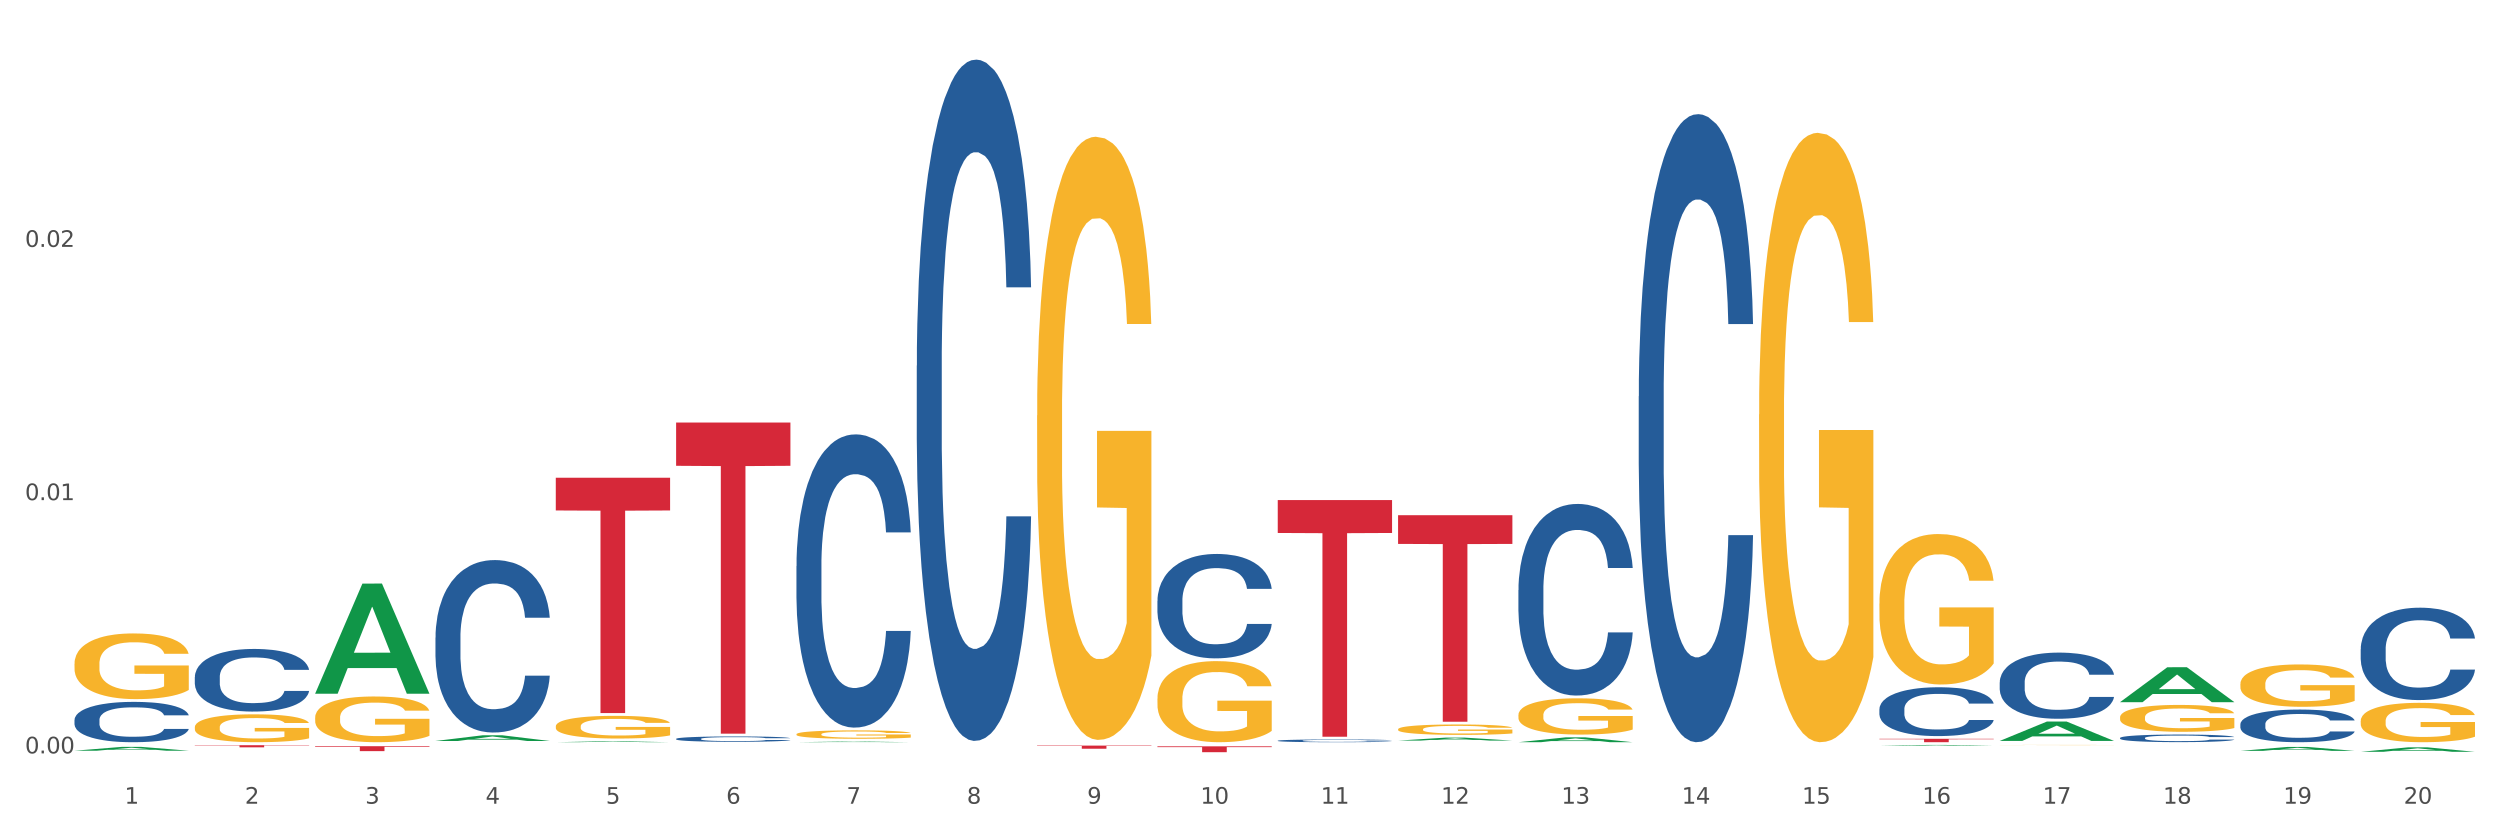 <?xml version="1.0" encoding="utf-8" standalone="no"?>
<!DOCTYPE svg PUBLIC "-//W3C//DTD SVG 1.1//EN"
  "http://www.w3.org/Graphics/SVG/1.1/DTD/svg11.dtd">
<svg xmlns:xlink="http://www.w3.org/1999/xlink" width="1080pt" height="360pt" viewBox="0 0 1080 360" xmlns="http://www.w3.org/2000/svg" version="1.1">
 <rect x="0" y="0" width="1080" height="360" fill="#333333" stroke="none"/>
 <defs>
  <style type="text/css">*{stroke-linejoin: round; stroke-linecap: butt}</style>
 </defs>
 <g id="figure_1">
  <g id="patch_1">
   <path d="M 0 360 
L 1080 360 
L 1080 0 
L 0 0 
z
" style="fill: #ffffff; stroke: #ffffff; stroke-linejoin: miter"/>
  </g>
  <g id="axes_1">
   <g id="matplotlib.axis_1">
    <g id="xtick_1">
     <g id="text_1">
      <!-- 1 -->
      <g style="fill: #4d4d4d" transform="translate(53.812 347.204) scale(0.096 -0.096)">
       <defs>
        <path id="DejaVuSans-31" d="M 794 531 
L 1825 531 
L 1825 4091 
L 703 3866 
L 703 4441 
L 1819 4666 
L 2450 4666 
L 2450 531 
L 3481 531 
L 3481 0 
L 794 0 
L 794 531 
z
" transform="scale(0.016)"/>
       </defs>
       <use xlink:href="#DejaVuSans-31"/>
      </g>
     </g>
    </g>
    <g id="xtick_2">
     <g id="text_2">
      <!-- 2 -->
      <g style="fill: #4d4d4d" transform="translate(105.793 347.204) scale(0.096 -0.096)">
       <defs>
        <path id="DejaVuSans-32" d="M 1228 531 
L 3431 531 
L 3431 0 
L 469 0 
L 469 531 
Q 828 903 1448 1529 
Q 2069 2156 2228 2338 
Q 2531 2678 2651 2914 
Q 2772 3150 2772 3378 
Q 2772 3750 2511 3984 
Q 2250 4219 1831 4219 
Q 1534 4219 1204 4116 
Q 875 4013 500 3803 
L 500 4441 
Q 881 4594 1212 4672 
Q 1544 4750 1819 4750 
Q 2544 4750 2975 4387 
Q 3406 4025 3406 3419 
Q 3406 3131 3298 2873 
Q 3191 2616 2906 2266 
Q 2828 2175 2409 1742 
Q 1991 1309 1228 531 
z
" transform="scale(0.016)"/>
       </defs>
       <use xlink:href="#DejaVuSans-32"/>
      </g>
     </g>
    </g>
    <g id="xtick_3">
     <g id="text_3">
      <!-- 3 -->
      <g style="fill: #4d4d4d" transform="translate(157.774 347.204) scale(0.096 -0.096)">
       <defs>
        <path id="DejaVuSans-33" d="M 2597 2516 
Q 3050 2419 3304 2112 
Q 3559 1806 3559 1356 
Q 3559 666 3084 287 
Q 2609 -91 1734 -91 
Q 1441 -91 1130 -33 
Q 819 25 488 141 
L 488 750 
Q 750 597 1062 519 
Q 1375 441 1716 441 
Q 2309 441 2620 675 
Q 2931 909 2931 1356 
Q 2931 1769 2642 2001 
Q 2353 2234 1838 2234 
L 1294 2234 
L 1294 2753 
L 1863 2753 
Q 2328 2753 2575 2939 
Q 2822 3125 2822 3475 
Q 2822 3834 2567 4026 
Q 2313 4219 1838 4219 
Q 1578 4219 1281 4162 
Q 984 4106 628 3988 
L 628 4550 
Q 988 4650 1302 4700 
Q 1616 4750 1894 4750 
Q 2613 4750 3031 4423 
Q 3450 4097 3450 3541 
Q 3450 3153 3228 2886 
Q 3006 2619 2597 2516 
z
" transform="scale(0.016)"/>
       </defs>
       <use xlink:href="#DejaVuSans-33"/>
      </g>
     </g>
    </g>
    <g id="xtick_4">
     <g id="text_4">
      <!-- 4 -->
      <g style="fill: #4d4d4d" transform="translate(209.756 347.204) scale(0.096 -0.096)">
       <defs>
        <path id="DejaVuSans-34" d="M 2419 4116 
L 825 1625 
L 2419 1625 
L 2419 4116 
z
M 2253 4666 
L 3047 4666 
L 3047 1625 
L 3713 1625 
L 3713 1100 
L 3047 1100 
L 3047 0 
L 2419 0 
L 2419 1100 
L 313 1100 
L 313 1709 
L 2253 4666 
z
" transform="scale(0.016)"/>
       </defs>
       <use xlink:href="#DejaVuSans-34"/>
      </g>
     </g>
    </g>
    <g id="xtick_5">
     <g id="text_5">
      <!-- 5 -->
      <g style="fill: #4d4d4d" transform="translate(261.737 347.204) scale(0.096 -0.096)">
       <defs>
        <path id="DejaVuSans-35" d="M 691 4666 
L 3169 4666 
L 3169 4134 
L 1269 4134 
L 1269 2991 
Q 1406 3038 1543 3061 
Q 1681 3084 1819 3084 
Q 2600 3084 3056 2656 
Q 3513 2228 3513 1497 
Q 3513 744 3044 326 
Q 2575 -91 1722 -91 
Q 1428 -91 1123 -41 
Q 819 9 494 109 
L 494 744 
Q 775 591 1075 516 
Q 1375 441 1709 441 
Q 2250 441 2565 725 
Q 2881 1009 2881 1497 
Q 2881 1984 2565 2268 
Q 2250 2553 1709 2553 
Q 1456 2553 1204 2497 
Q 953 2441 691 2322 
L 691 4666 
z
" transform="scale(0.016)"/>
       </defs>
       <use xlink:href="#DejaVuSans-35"/>
      </g>
     </g>
    </g>
    <g id="xtick_6">
     <g id="text_6">
      <!-- 6 -->
      <g style="fill: #4d4d4d" transform="translate(313.718 347.204) scale(0.096 -0.096)">
       <defs>
        <path id="DejaVuSans-36" d="M 2113 2584 
Q 1688 2584 1439 2293 
Q 1191 2003 1191 1497 
Q 1191 994 1439 701 
Q 1688 409 2113 409 
Q 2538 409 2786 701 
Q 3034 994 3034 1497 
Q 3034 2003 2786 2293 
Q 2538 2584 2113 2584 
z
M 3366 4563 
L 3366 3988 
Q 3128 4100 2886 4159 
Q 2644 4219 2406 4219 
Q 1781 4219 1451 3797 
Q 1122 3375 1075 2522 
Q 1259 2794 1537 2939 
Q 1816 3084 2150 3084 
Q 2853 3084 3261 2657 
Q 3669 2231 3669 1497 
Q 3669 778 3244 343 
Q 2819 -91 2113 -91 
Q 1303 -91 875 529 
Q 447 1150 447 2328 
Q 447 3434 972 4092 
Q 1497 4750 2381 4750 
Q 2619 4750 2861 4703 
Q 3103 4656 3366 4563 
z
" transform="scale(0.016)"/>
       </defs>
       <use xlink:href="#DejaVuSans-36"/>
      </g>
     </g>
    </g>
    <g id="xtick_7">
     <g id="text_7">
      <!-- 7 -->
      <g style="fill: #4d4d4d" transform="translate(365.699 347.204) scale(0.096 -0.096)">
       <defs>
        <path id="DejaVuSans-37" d="M 525 4666 
L 3525 4666 
L 3525 4397 
L 1831 0 
L 1172 0 
L 2766 4134 
L 525 4134 
L 525 4666 
z
" transform="scale(0.016)"/>
       </defs>
       <use xlink:href="#DejaVuSans-37"/>
      </g>
     </g>
    </g>
    <g id="xtick_8">
     <g id="text_8">
      <!-- 8 -->
      <g style="fill: #4d4d4d" transform="translate(417.68 347.204) scale(0.096 -0.096)">
       <defs>
        <path id="DejaVuSans-38" d="M 2034 2216 
Q 1584 2216 1326 1975 
Q 1069 1734 1069 1313 
Q 1069 891 1326 650 
Q 1584 409 2034 409 
Q 2484 409 2743 651 
Q 3003 894 3003 1313 
Q 3003 1734 2745 1975 
Q 2488 2216 2034 2216 
z
M 1403 2484 
Q 997 2584 770 2862 
Q 544 3141 544 3541 
Q 544 4100 942 4425 
Q 1341 4750 2034 4750 
Q 2731 4750 3128 4425 
Q 3525 4100 3525 3541 
Q 3525 3141 3298 2862 
Q 3072 2584 2669 2484 
Q 3125 2378 3379 2068 
Q 3634 1759 3634 1313 
Q 3634 634 3220 271 
Q 2806 -91 2034 -91 
Q 1263 -91 848 271 
Q 434 634 434 1313 
Q 434 1759 690 2068 
Q 947 2378 1403 2484 
z
M 1172 3481 
Q 1172 3119 1398 2916 
Q 1625 2713 2034 2713 
Q 2441 2713 2670 2916 
Q 2900 3119 2900 3481 
Q 2900 3844 2670 4047 
Q 2441 4250 2034 4250 
Q 1625 4250 1398 4047 
Q 1172 3844 1172 3481 
z
" transform="scale(0.016)"/>
       </defs>
       <use xlink:href="#DejaVuSans-38"/>
      </g>
     </g>
    </g>
    <g id="xtick_9">
     <g id="text_9">
      <!-- 9 -->
      <g style="fill: #4d4d4d" transform="translate(469.662 347.204) scale(0.096 -0.096)">
       <defs>
        <path id="DejaVuSans-39" d="M 703 97 
L 703 672 
Q 941 559 1184 500 
Q 1428 441 1663 441 
Q 2288 441 2617 861 
Q 2947 1281 2994 2138 
Q 2813 1869 2534 1725 
Q 2256 1581 1919 1581 
Q 1219 1581 811 2004 
Q 403 2428 403 3163 
Q 403 3881 828 4315 
Q 1253 4750 1959 4750 
Q 2769 4750 3195 4129 
Q 3622 3509 3622 2328 
Q 3622 1225 3098 567 
Q 2575 -91 1691 -91 
Q 1453 -91 1209 -44 
Q 966 3 703 97 
z
M 1959 2075 
Q 2384 2075 2632 2365 
Q 2881 2656 2881 3163 
Q 2881 3666 2632 3958 
Q 2384 4250 1959 4250 
Q 1534 4250 1286 3958 
Q 1038 3666 1038 3163 
Q 1038 2656 1286 2365 
Q 1534 2075 1959 2075 
z
" transform="scale(0.016)"/>
       </defs>
       <use xlink:href="#DejaVuSans-39"/>
      </g>
     </g>
    </g>
    <g id="xtick_10">
     <g id="text_10">
      <!-- 10 -->
      <g style="fill: #4d4d4d" transform="translate(518.589 347.204) scale(0.096 -0.096)">
       <defs>
        <path id="DejaVuSans-30" d="M 2034 4250 
Q 1547 4250 1301 3770 
Q 1056 3291 1056 2328 
Q 1056 1369 1301 889 
Q 1547 409 2034 409 
Q 2525 409 2770 889 
Q 3016 1369 3016 2328 
Q 3016 3291 2770 3770 
Q 2525 4250 2034 4250 
z
M 2034 4750 
Q 2819 4750 3233 4129 
Q 3647 3509 3647 2328 
Q 3647 1150 3233 529 
Q 2819 -91 2034 -91 
Q 1250 -91 836 529 
Q 422 1150 422 2328 
Q 422 3509 836 4129 
Q 1250 4750 2034 4750 
z
" transform="scale(0.016)"/>
       </defs>
       <use xlink:href="#DejaVuSans-31"/>
       <use xlink:href="#DejaVuSans-30" transform="translate(63.623 0)"/>
      </g>
     </g>
    </g>
    <g id="xtick_11">
     <g id="text_11">
      <!-- 11 -->
      <g style="fill: #4d4d4d" transform="translate(570.57 347.204) scale(0.096 -0.096)">
       <use xlink:href="#DejaVuSans-31"/>
       <use xlink:href="#DejaVuSans-31" transform="translate(63.623 0)"/>
      </g>
     </g>
    </g>
    <g id="xtick_12">
     <g id="text_12">
      <!-- 12 -->
      <g style="fill: #4d4d4d" transform="translate(622.551 347.204) scale(0.096 -0.096)">
       <use xlink:href="#DejaVuSans-31"/>
       <use xlink:href="#DejaVuSans-32" transform="translate(63.623 0)"/>
      </g>
     </g>
    </g>
    <g id="xtick_13">
     <g id="text_13">
      <!-- 13 -->
      <g style="fill: #4d4d4d" transform="translate(674.533 347.204) scale(0.096 -0.096)">
       <use xlink:href="#DejaVuSans-31"/>
       <use xlink:href="#DejaVuSans-33" transform="translate(63.623 0)"/>
      </g>
     </g>
    </g>
    <g id="xtick_14">
     <g id="text_14">
      <!-- 14 -->
      <g style="fill: #4d4d4d" transform="translate(726.514 347.204) scale(0.096 -0.096)">
       <use xlink:href="#DejaVuSans-31"/>
       <use xlink:href="#DejaVuSans-34" transform="translate(63.623 0)"/>
      </g>
     </g>
    </g>
    <g id="xtick_15">
     <g id="text_15">
      <!-- 15 -->
      <g style="fill: #4d4d4d" transform="translate(778.495 347.204) scale(0.096 -0.096)">
       <use xlink:href="#DejaVuSans-31"/>
       <use xlink:href="#DejaVuSans-35" transform="translate(63.623 0)"/>
      </g>
     </g>
    </g>
    <g id="xtick_16">
     <g id="text_16">
      <!-- 16 -->
      <g style="fill: #4d4d4d" transform="translate(830.476 347.204) scale(0.096 -0.096)">
       <use xlink:href="#DejaVuSans-31"/>
       <use xlink:href="#DejaVuSans-36" transform="translate(63.623 0)"/>
      </g>
     </g>
    </g>
    <g id="xtick_17">
     <g id="text_17">
      <!-- 17 -->
      <g style="fill: #4d4d4d" transform="translate(882.457 347.204) scale(0.096 -0.096)">
       <use xlink:href="#DejaVuSans-31"/>
       <use xlink:href="#DejaVuSans-37" transform="translate(63.623 0)"/>
      </g>
     </g>
    </g>
    <g id="xtick_18">
     <g id="text_18">
      <!-- 18 -->
      <g style="fill: #4d4d4d" transform="translate(934.439 347.204) scale(0.096 -0.096)">
       <use xlink:href="#DejaVuSans-31"/>
       <use xlink:href="#DejaVuSans-38" transform="translate(63.623 0)"/>
      </g>
     </g>
    </g>
    <g id="xtick_19">
     <g id="text_19">
      <!-- 19 -->
      <g style="fill: #4d4d4d" transform="translate(986.42 347.204) scale(0.096 -0.096)">
       <use xlink:href="#DejaVuSans-31"/>
       <use xlink:href="#DejaVuSans-39" transform="translate(63.623 0)"/>
      </g>
     </g>
    </g>
    <g id="xtick_20">
     <g id="text_20">
      <!-- 20 -->
      <g style="fill: #4d4d4d" transform="translate(1038.401 347.204) scale(0.096 -0.096)">
       <use xlink:href="#DejaVuSans-32"/>
       <use xlink:href="#DejaVuSans-30" transform="translate(63.623 0)"/>
      </g>
     </g>
    </g>
    <g id="xtick_21"/>
    <g id="xtick_22"/>
    <g id="xtick_23"/>
    <g id="xtick_24"/>
    <g id="xtick_25"/>
    <g id="xtick_26"/>
    <g id="xtick_27"/>
    <g id="xtick_28"/>
    <g id="xtick_29"/>
    <g id="xtick_30"/>
    <g id="xtick_31"/>
    <g id="xtick_32"/>
    <g id="xtick_33"/>
    <g id="xtick_34"/>
    <g id="xtick_35"/>
    <g id="xtick_36"/>
    <g id="xtick_37"/>
    <g id="xtick_38"/>
    <g id="xtick_39"/>
   </g>
   <g id="matplotlib.axis_2">
    <g id="ytick_1">
     <g id="text_21">
      <!-- 0.00 -->
      <g style="fill: #4d4d4d" transform="translate(10.8 325.468) scale(0.096 -0.096)">
       <defs>
        <path id="DejaVuSans-2e" d="M 684 794 
L 1344 794 
L 1344 0 
L 684 0 
L 684 794 
z
" transform="scale(0.016)"/>
       </defs>
       <use xlink:href="#DejaVuSans-30"/>
       <use xlink:href="#DejaVuSans-2e" transform="translate(63.623 0)"/>
       <use xlink:href="#DejaVuSans-30" transform="translate(95.41 0)"/>
       <use xlink:href="#DejaVuSans-30" transform="translate(159.033 0)"/>
      </g>
     </g>
    </g>
    <g id="ytick_2">
     <g id="text_22">
      <!-- 0.01 -->
      <g style="fill: #4d4d4d" transform="translate(10.8 216.062) scale(0.096 -0.096)">
       <use xlink:href="#DejaVuSans-30"/>
       <use xlink:href="#DejaVuSans-2e" transform="translate(63.623 0)"/>
       <use xlink:href="#DejaVuSans-30" transform="translate(95.41 0)"/>
       <use xlink:href="#DejaVuSans-31" transform="translate(159.033 0)"/>
      </g>
     </g>
    </g>
    <g id="ytick_3">
     <g id="text_23">
      <!-- 0.02 -->
      <g style="fill: #4d4d4d" transform="translate(10.8 106.656) scale(0.096 -0.096)">
       <use xlink:href="#DejaVuSans-30"/>
       <use xlink:href="#DejaVuSans-2e" transform="translate(63.623 0)"/>
       <use xlink:href="#DejaVuSans-30" transform="translate(95.41 0)"/>
       <use xlink:href="#DejaVuSans-32" transform="translate(159.033 0)"/>
      </g>
     </g>
    </g>
    <g id="ytick_4"/>
    <g id="ytick_5"/>
    <g id="ytick_6"/>
   </g>
   <g id="PolyCollection_1">
    <path d="M 32.175 324.305 
L 32.226 324.304 
L 52.59 322.656 
L 61.041 322.654 
L 81.557 324.309 
L 71.783 324.309 
L 67.353 323.923 
L 46.328 323.923 
L 46.175 323.93 
L 41.899 324.309 
L 32.175 324.309 
L 32.175 324.305 
L 48.975 323.694 
L 64.706 323.692 
L 56.917 323.007 
L 56.815 323.004 
L 56.713 323.009 
L 48.924 323.692 
L 48.975 323.694 
L 32.175 324.305 
z
" clip-path="url(#pa64621a4b7)" style="fill: #109648"/>
    <path d="M 811.893 322.219 
L 811.944 322.218 
L 832.308 321.821 
L 840.759 321.821 
L 861.275 322.22 
L 851.501 322.22 
L 847.071 322.127 
L 826.046 322.127 
L 825.893 322.128 
L 821.617 322.22 
L 811.893 322.22 
L 811.893 322.219 
L 828.693 322.071 
L 844.424 322.071 
L 836.635 321.906 
L 836.533 321.905 
L 836.431 321.906 
L 828.642 322.071 
L 828.693 322.071 
L 811.893 322.219 
z
" clip-path="url(#pa64621a4b7)" style="fill: #109648"/>
    <path d="M 603.968 319.939 
L 604.019 319.938 
L 624.383 318.657 
L 632.834 318.656 
L 653.35 319.942 
L 643.576 319.942 
L 639.147 319.642 
L 618.121 319.642 
L 617.968 319.647 
L 613.692 319.942 
L 603.968 319.942 
L 603.968 319.939 
L 620.768 319.464 
L 636.499 319.462 
L 628.71 318.93 
L 628.608 318.928 
L 628.507 318.931 
L 620.717 319.462 
L 620.768 319.464 
L 603.968 319.939 
z
" clip-path="url(#pa64621a4b7)" style="fill: #109648"/>
    <path d="M 655.949 320.633 
L 656 320.631 
L 676.364 318.531 
L 684.815 318.529 
L 705.332 320.637 
L 695.557 320.637 
L 691.128 320.146 
L 670.102 320.146 
L 669.95 320.154 
L 665.673 320.637 
L 655.949 320.637 
L 655.949 320.633 
L 672.75 319.853 
L 688.481 319.851 
L 680.691 318.978 
L 680.59 318.974 
L 680.488 318.98 
L 672.699 319.851 
L 672.75 319.853 
L 655.949 320.633 
z
" clip-path="url(#pa64621a4b7)" style="fill: #109648"/>
    <path d="M 344.062 320.636 
L 344.113 320.636 
L 364.477 320.34 
L 372.928 320.34 
L 393.444 320.637 
L 383.67 320.637 
L 379.241 320.568 
L 358.215 320.568 
L 358.062 320.569 
L 353.786 320.637 
L 344.062 320.637 
L 344.062 320.636 
L 360.862 320.526 
L 376.593 320.526 
L 368.804 320.403 
L 368.702 320.403 
L 368.601 320.404 
L 360.811 320.526 
L 360.862 320.526 
L 344.062 320.636 
z
" clip-path="url(#pa64621a4b7)" style="fill: #109648"/>
    <path d="M 240.1 320.636 
L 240.151 320.635 
L 260.514 320.234 
L 268.965 320.234 
L 289.482 320.637 
L 279.707 320.637 
L 275.278 320.543 
L 254.253 320.543 
L 254.1 320.544 
L 249.824 320.637 
L 240.1 320.637 
L 240.1 320.636 
L 256.9 320.487 
L 272.631 320.486 
L 264.842 320.32 
L 264.74 320.319 
L 264.638 320.32 
L 256.849 320.486 
L 256.9 320.487 
L 240.1 320.636 
z
" clip-path="url(#pa64621a4b7)" style="fill: #109648"/>
    <path d="M 188.119 320.099 
L 188.17 320.097 
L 208.533 317.638 
L 216.984 317.636 
L 237.501 320.104 
L 227.726 320.104 
L 223.297 319.529 
L 202.271 319.529 
L 202.119 319.538 
L 197.842 320.104 
L 188.119 320.104 
L 188.119 320.099 
L 204.919 319.186 
L 220.65 319.184 
L 212.861 318.162 
L 212.759 318.157 
L 212.657 318.164 
L 204.868 319.184 
L 204.919 319.186 
L 188.119 320.099 
z
" clip-path="url(#pa64621a4b7)" style="fill: #109648"/>
    <path d="M 136.137 299.606 
L 136.188 299.561 
L 156.552 252.127 
L 165.003 252.083 
L 185.52 299.695 
L 175.745 299.695 
L 171.316 288.608 
L 150.29 288.608 
L 150.137 288.787 
L 145.861 299.695 
L 136.137 299.695 
L 136.137 299.606 
L 152.938 281.991 
L 168.669 281.947 
L 160.879 262.231 
L 160.778 262.141 
L 160.676 262.276 
L 152.887 281.947 
L 152.938 281.991 
L 136.137 299.606 
z
" clip-path="url(#pa64621a4b7)" style="fill: #109648"/>
    <path d="M 915.855 303.311 
L 915.906 303.297 
L 936.27 288.248 
L 944.721 288.234 
L 965.238 303.339 
L 955.463 303.339 
L 951.034 299.822 
L 930.008 299.822 
L 929.856 299.879 
L 925.579 303.339 
L 915.855 303.339 
L 915.855 303.311 
L 932.656 297.723 
L 948.387 297.709 
L 940.597 291.454 
L 940.496 291.425 
L 940.394 291.468 
L 932.605 297.709 
L 932.656 297.723 
L 915.855 303.311 
z
" clip-path="url(#pa64621a4b7)" style="fill: #109648"/>
    <path d="M 863.874 320.071 
L 863.925 320.063 
L 884.289 311.699 
L 892.74 311.691 
L 913.256 320.087 
L 903.482 320.087 
L 899.053 318.132 
L 878.027 318.132 
L 877.874 318.164 
L 873.598 320.087 
L 863.874 320.087 
L 863.874 320.071 
L 880.674 316.965 
L 896.405 316.957 
L 888.616 313.481 
L 888.514 313.465 
L 888.413 313.489 
L 880.623 316.957 
L 880.674 316.965 
L 863.874 320.071 
z
" clip-path="url(#pa64621a4b7)" style="fill: #109648"/>
    <path d="M 759.912 179.031 
L 759.97 178.79 
L 759.97 170.135 
L 760.087 162.682 
L 760.67 144.651 
L 761.544 129.745 
L 762.186 121.811 
L 762.827 115.32 
L 763.585 108.829 
L 764.518 102.097 
L 766.209 92.24 
L 767.258 87.191 
L 768.541 81.902 
L 770.873 74.208 
L 772.563 69.881 
L 774.313 66.275 
L 777.169 61.947 
L 779.035 60.024 
L 781.017 58.581 
L 783.408 57.62 
L 785.215 57.379 
L 789.18 58.1 
L 792.561 60.264 
L 794.194 61.947 
L 796.293 64.832 
L 797.4 66.755 
L 799.208 70.602 
L 801.073 75.651 
L 802.356 79.978 
L 804.28 88.153 
L 805.738 96.327 
L 807.078 106.424 
L 807.778 113.397 
L 808.303 119.888 
L 808.769 127.341 
L 809.236 139.121 
L 798.741 139.121 
L 798.333 130.707 
L 797.692 122.773 
L 796.759 115.079 
L 795.943 110.271 
L 794.543 104.261 
L 793.261 100.414 
L 791.92 97.529 
L 790.287 95.125 
L 789.005 93.923 
L 787.197 92.961 
L 783.641 93.201 
L 781.251 95.125 
L 779.618 97.529 
L 778.569 99.693 
L 777.636 102.097 
L 776.586 105.463 
L 775.362 110.512 
L 774.487 115.079 
L 773.613 120.849 
L 772.913 126.619 
L 772.272 133.351 
L 771.747 140.564 
L 771.339 148.017 
L 770.989 157.153 
L 770.698 172.299 
L 770.698 205.236 
L 770.814 212.689 
L 771.106 222.546 
L 771.456 229.999 
L 772.039 238.895 
L 772.563 244.905 
L 773.555 253.56 
L 774.662 260.773 
L 775.537 265.34 
L 776.411 269.187 
L 777.927 274.476 
L 779.618 278.804 
L 781.076 281.448 
L 783.058 283.853 
L 784.399 284.814 
L 785.565 285.295 
L 788.422 285.295 
L 790.462 284.574 
L 792.736 282.891 
L 794.485 280.727 
L 795.943 278.083 
L 797.575 273.755 
L 798.625 269.668 
L 798.625 219.421 
L 785.798 219.18 
L 785.798 185.762 
L 809.294 185.762 
L 809.294 283.853 
L 808.303 288.901 
L 807.195 293.469 
L 806.029 297.556 
L 804.28 302.605 
L 802.181 307.414 
L 800.315 310.779 
L 798.333 313.664 
L 796.001 316.309 
L 792.969 318.713 
L 791.104 319.675 
L 788.772 320.396 
L 786.031 320.637 
L 783.641 320.156 
L 781.309 318.954 
L 778.86 316.79 
L 776.47 313.664 
L 774.662 310.539 
L 772.855 306.692 
L 770.931 301.644 
L 769.415 296.835 
L 768.249 292.508 
L 766.966 286.978 
L 765.567 279.766 
L 764.518 273.274 
L 763.585 266.543 
L 762.594 257.888 
L 761.894 250.435 
L 761.194 241.058 
L 760.786 234.086 
L 760.32 223.267 
L 759.97 208.121 
L 759.912 179.031 
z
" clip-path="url(#pa64621a4b7)" style="fill: #f7b32b"/>
    <path d="M 811.893 260.743 
L 811.951 260.684 
L 811.951 258.547 
L 812.068 256.706 
L 812.651 252.253 
L 813.526 248.572 
L 814.167 246.613 
L 814.808 245.01 
L 815.566 243.407 
L 816.499 241.745 
L 818.19 239.31 
L 819.239 238.064 
L 820.522 236.758 
L 822.854 234.858 
L 824.545 233.789 
L 826.294 232.898 
L 829.151 231.83 
L 831.016 231.355 
L 832.999 230.999 
L 835.389 230.761 
L 837.196 230.702 
L 841.161 230.88 
L 844.542 231.414 
L 846.175 231.83 
L 848.274 232.542 
L 849.381 233.017 
L 851.189 233.967 
L 853.055 235.214 
L 854.337 236.283 
L 856.261 238.301 
L 857.719 240.32 
L 859.06 242.813 
L 859.759 244.535 
L 860.284 246.138 
L 860.75 247.979 
L 861.217 250.888 
L 850.722 250.888 
L 850.314 248.81 
L 849.673 246.851 
L 848.74 244.951 
L 847.924 243.763 
L 846.525 242.279 
L 845.242 241.329 
L 843.901 240.617 
L 842.269 240.023 
L 840.986 239.726 
L 839.179 239.489 
L 835.622 239.548 
L 833.232 240.023 
L 831.599 240.617 
L 830.55 241.151 
L 829.617 241.745 
L 828.568 242.576 
L 827.343 243.823 
L 826.469 244.951 
L 825.594 246.376 
L 824.894 247.801 
L 824.253 249.463 
L 823.728 251.244 
L 823.32 253.085 
L 822.971 255.341 
L 822.679 259.081 
L 822.679 267.215 
L 822.796 269.055 
L 823.087 271.49 
L 823.437 273.33 
L 824.02 275.527 
L 824.545 277.011 
L 825.536 279.149 
L 826.644 280.93 
L 827.518 282.058 
L 828.393 283.008 
L 829.908 284.314 
L 831.599 285.382 
L 833.057 286.036 
L 835.039 286.629 
L 836.38 286.867 
L 837.546 286.986 
L 840.403 286.986 
L 842.444 286.807 
L 844.717 286.392 
L 846.466 285.857 
L 847.924 285.204 
L 849.556 284.136 
L 850.606 283.126 
L 850.606 270.718 
L 837.779 270.658 
L 837.779 262.406 
L 861.275 262.406 
L 861.275 286.629 
L 860.284 287.876 
L 859.176 289.004 
L 858.01 290.013 
L 856.261 291.26 
L 854.162 292.448 
L 852.297 293.279 
L 850.314 293.991 
L 847.982 294.644 
L 844.951 295.238 
L 843.085 295.476 
L 840.753 295.654 
L 838.013 295.713 
L 835.622 295.594 
L 833.29 295.297 
L 830.841 294.763 
L 828.451 293.991 
L 826.644 293.219 
L 824.836 292.27 
L 822.912 291.023 
L 821.396 289.835 
L 820.23 288.767 
L 818.948 287.401 
L 817.548 285.62 
L 816.499 284.017 
L 815.566 282.355 
L 814.575 280.217 
L 813.875 278.377 
L 813.176 276.061 
L 812.768 274.339 
L 812.301 271.668 
L 811.951 267.927 
L 811.893 260.743 
z
" clip-path="url(#pa64621a4b7)" style="fill: #f7b32b"/>
    <path d="M 1019.818 311.482 
L 1019.876 311.467 
L 1019.876 310.907 
L 1019.993 310.426 
L 1020.576 309.26 
L 1021.45 308.296 
L 1022.092 307.783 
L 1022.733 307.364 
L 1023.491 306.944 
L 1024.424 306.509 
L 1026.115 305.872 
L 1027.164 305.545 
L 1028.447 305.204 
L 1030.779 304.706 
L 1032.469 304.426 
L 1034.219 304.193 
L 1037.075 303.914 
L 1038.941 303.789 
L 1040.923 303.696 
L 1043.314 303.634 
L 1045.121 303.618 
L 1049.086 303.665 
L 1052.467 303.805 
L 1054.1 303.914 
L 1056.199 304.1 
L 1057.306 304.224 
L 1059.114 304.473 
L 1060.979 304.799 
L 1062.262 305.079 
L 1064.186 305.608 
L 1065.644 306.136 
L 1066.985 306.789 
L 1067.684 307.24 
L 1068.209 307.659 
L 1068.675 308.141 
L 1069.142 308.902 
L 1058.647 308.902 
L 1058.239 308.359 
L 1057.598 307.846 
L 1056.665 307.348 
L 1055.849 307.037 
L 1054.449 306.649 
L 1053.167 306.4 
L 1051.826 306.214 
L 1050.193 306.058 
L 1048.911 305.981 
L 1047.103 305.918 
L 1043.547 305.934 
L 1041.157 306.058 
L 1039.524 306.214 
L 1038.475 306.354 
L 1037.542 306.509 
L 1036.492 306.727 
L 1035.268 307.053 
L 1034.393 307.348 
L 1033.519 307.721 
L 1032.819 308.094 
L 1032.178 308.529 
L 1031.653 308.996 
L 1031.245 309.478 
L 1030.895 310.068 
L 1030.604 311.047 
L 1030.604 313.176 
L 1030.72 313.658 
L 1031.012 314.295 
L 1031.362 314.777 
L 1031.945 315.352 
L 1032.469 315.741 
L 1033.461 316.3 
L 1034.568 316.767 
L 1035.443 317.062 
L 1036.317 317.311 
L 1037.833 317.653 
L 1039.524 317.932 
L 1040.982 318.103 
L 1042.964 318.259 
L 1044.305 318.321 
L 1045.471 318.352 
L 1048.328 318.352 
L 1050.368 318.305 
L 1052.642 318.196 
L 1054.391 318.057 
L 1055.849 317.886 
L 1057.481 317.606 
L 1058.531 317.342 
L 1058.531 314.093 
L 1045.704 314.078 
L 1045.704 311.918 
L 1069.2 311.918 
L 1069.2 318.259 
L 1068.209 318.585 
L 1067.101 318.88 
L 1065.935 319.145 
L 1064.186 319.471 
L 1062.087 319.782 
L 1060.221 319.999 
L 1058.239 320.186 
L 1055.907 320.357 
L 1052.875 320.512 
L 1051.01 320.574 
L 1048.678 320.621 
L 1045.937 320.637 
L 1043.547 320.605 
L 1041.215 320.528 
L 1038.766 320.388 
L 1036.376 320.186 
L 1034.568 319.984 
L 1032.761 319.735 
L 1030.837 319.409 
L 1029.321 319.098 
L 1028.155 318.818 
L 1026.872 318.461 
L 1025.473 317.994 
L 1024.424 317.575 
L 1023.491 317.14 
L 1022.5 316.58 
L 1021.8 316.098 
L 1021.101 315.492 
L 1020.692 315.041 
L 1020.226 314.342 
L 1019.876 313.363 
L 1019.818 311.482 
z
" clip-path="url(#pa64621a4b7)" style="fill: #f7b32b"/>
    <path d="M 967.837 295.498 
L 967.895 295.481 
L 967.895 294.879 
L 968.012 294.361 
L 968.595 293.107 
L 969.469 292.07 
L 970.11 291.519 
L 970.752 291.067 
L 971.51 290.616 
L 972.443 290.148 
L 974.133 289.462 
L 975.183 289.111 
L 976.465 288.743 
L 978.798 288.208 
L 980.488 287.907 
L 982.237 287.656 
L 985.094 287.355 
L 986.96 287.222 
L 988.942 287.121 
L 991.333 287.054 
L 993.14 287.038 
L 997.104 287.088 
L 1000.486 287.238 
L 1002.118 287.355 
L 1004.217 287.556 
L 1005.325 287.69 
L 1007.132 287.957 
L 1008.998 288.308 
L 1010.281 288.609 
L 1012.205 289.178 
L 1013.662 289.746 
L 1015.003 290.449 
L 1015.703 290.933 
L 1016.228 291.385 
L 1016.694 291.903 
L 1017.16 292.722 
L 1006.666 292.722 
L 1006.258 292.137 
L 1005.617 291.586 
L 1004.684 291.05 
L 1003.868 290.716 
L 1002.468 290.298 
L 1001.186 290.031 
L 999.845 289.83 
L 998.212 289.663 
L 996.93 289.579 
L 995.122 289.512 
L 991.566 289.529 
L 989.175 289.663 
L 987.543 289.83 
L 986.493 289.98 
L 985.561 290.148 
L 984.511 290.382 
L 983.287 290.733 
L 982.412 291.05 
L 981.538 291.452 
L 980.838 291.853 
L 980.197 292.321 
L 979.672 292.823 
L 979.264 293.341 
L 978.914 293.976 
L 978.623 295.03 
L 978.623 297.32 
L 978.739 297.839 
L 979.031 298.524 
L 979.381 299.043 
L 979.964 299.661 
L 980.488 300.079 
L 981.479 300.681 
L 982.587 301.183 
L 983.462 301.5 
L 984.336 301.768 
L 985.852 302.136 
L 987.543 302.437 
L 989 302.621 
L 990.983 302.788 
L 992.324 302.855 
L 993.49 302.888 
L 996.347 302.888 
L 998.387 302.838 
L 1000.661 302.721 
L 1002.41 302.57 
L 1003.868 302.387 
L 1005.5 302.086 
L 1006.549 301.801 
L 1006.549 298.307 
L 993.723 298.29 
L 993.723 295.966 
L 1017.219 295.966 
L 1017.219 302.788 
L 1016.228 303.139 
L 1015.12 303.457 
L 1013.954 303.741 
L 1012.205 304.092 
L 1010.106 304.426 
L 1008.24 304.66 
L 1006.258 304.861 
L 1003.926 305.045 
L 1000.894 305.212 
L 999.028 305.279 
L 996.696 305.329 
L 993.956 305.346 
L 991.566 305.313 
L 989.234 305.229 
L 986.785 305.078 
L 984.395 304.861 
L 982.587 304.644 
L 980.78 304.376 
L 978.856 304.025 
L 977.34 303.691 
L 976.174 303.39 
L 974.891 303.005 
L 973.492 302.504 
L 972.443 302.052 
L 971.51 301.584 
L 970.519 300.982 
L 969.819 300.464 
L 969.119 299.812 
L 968.711 299.327 
L 968.245 298.574 
L 967.895 297.521 
L 967.837 295.498 
z
" clip-path="url(#pa64621a4b7)" style="fill: #f7b32b"/>
    <path d="M 915.855 309.892 
L 915.914 309.881 
L 915.914 309.499 
L 916.03 309.17 
L 916.613 308.375 
L 917.488 307.717 
L 918.129 307.367 
L 918.771 307.08 
L 919.529 306.794 
L 920.461 306.497 
L 922.152 306.062 
L 923.202 305.839 
L 924.484 305.606 
L 926.816 305.266 
L 928.507 305.075 
L 930.256 304.916 
L 933.113 304.725 
L 934.979 304.64 
L 936.961 304.577 
L 939.351 304.534 
L 941.159 304.523 
L 945.123 304.555 
L 948.505 304.651 
L 950.137 304.725 
L 952.236 304.852 
L 953.344 304.937 
L 955.151 305.107 
L 957.017 305.33 
L 958.3 305.521 
L 960.224 305.881 
L 961.681 306.242 
L 963.022 306.688 
L 963.722 306.995 
L 964.246 307.282 
L 964.713 307.611 
L 965.179 308.131 
L 954.685 308.131 
L 954.277 307.759 
L 953.635 307.409 
L 952.703 307.07 
L 951.886 306.858 
L 950.487 306.592 
L 949.204 306.423 
L 947.863 306.295 
L 946.231 306.189 
L 944.948 306.136 
L 943.141 306.094 
L 939.585 306.104 
L 937.194 306.189 
L 935.562 306.295 
L 934.512 306.391 
L 933.579 306.497 
L 932.53 306.645 
L 931.306 306.868 
L 930.431 307.07 
L 929.557 307.324 
L 928.857 307.579 
L 928.216 307.876 
L 927.691 308.194 
L 927.283 308.523 
L 926.933 308.926 
L 926.641 309.595 
L 926.641 311.048 
L 926.758 311.377 
L 927.05 311.812 
L 927.399 312.141 
L 927.982 312.534 
L 928.507 312.799 
L 929.498 313.181 
L 930.606 313.499 
L 931.48 313.701 
L 932.355 313.87 
L 933.871 314.104 
L 935.562 314.295 
L 937.019 314.411 
L 939.002 314.518 
L 940.342 314.56 
L 941.509 314.581 
L 944.365 314.581 
L 946.406 314.549 
L 948.68 314.475 
L 950.429 314.38 
L 951.886 314.263 
L 953.519 314.072 
L 954.568 313.892 
L 954.568 311.674 
L 941.742 311.664 
L 941.742 310.189 
L 965.238 310.189 
L 965.238 314.518 
L 964.246 314.74 
L 963.139 314.942 
L 961.973 315.122 
L 960.224 315.345 
L 958.125 315.557 
L 956.259 315.706 
L 954.277 315.833 
L 951.945 315.95 
L 948.913 316.056 
L 947.047 316.098 
L 944.715 316.13 
L 941.975 316.141 
L 939.585 316.12 
L 937.252 316.067 
L 934.804 315.971 
L 932.413 315.833 
L 930.606 315.695 
L 928.799 315.525 
L 926.875 315.303 
L 925.359 315.09 
L 924.193 314.899 
L 922.91 314.655 
L 921.511 314.337 
L 920.461 314.051 
L 919.529 313.754 
L 918.537 313.372 
L 917.838 313.043 
L 917.138 312.629 
L 916.73 312.321 
L 916.264 311.844 
L 915.914 311.176 
L 915.855 309.892 
z
" clip-path="url(#pa64621a4b7)" style="fill: #f7b32b"/>
    <path d="M 84.156 314.154 
L 84.215 314.143 
L 84.215 313.747 
L 84.331 313.406 
L 84.914 312.58 
L 85.789 311.898 
L 86.43 311.535 
L 87.071 311.237 
L 87.829 310.94 
L 88.762 310.632 
L 90.453 310.181 
L 91.502 309.95 
L 92.785 309.708 
L 95.117 309.355 
L 96.808 309.157 
L 98.557 308.992 
L 101.414 308.794 
L 103.279 308.706 
L 105.262 308.64 
L 107.652 308.596 
L 109.459 308.585 
L 113.424 308.618 
L 116.806 308.717 
L 118.438 308.794 
L 120.537 308.926 
L 121.645 309.014 
L 123.452 309.19 
L 125.318 309.421 
L 126.6 309.62 
L 128.524 309.994 
L 129.982 310.368 
L 131.323 310.83 
L 132.022 311.149 
L 132.547 311.447 
L 133.014 311.788 
L 133.48 312.327 
L 122.986 312.327 
L 122.577 311.942 
L 121.936 311.579 
L 121.003 311.226 
L 120.187 311.006 
L 118.788 310.731 
L 117.505 310.555 
L 116.164 310.423 
L 114.532 310.313 
L 113.249 310.258 
L 111.442 310.214 
L 107.885 310.225 
L 105.495 310.313 
L 103.862 310.423 
L 102.813 310.522 
L 101.88 310.632 
L 100.831 310.786 
L 99.606 311.017 
L 98.732 311.226 
L 97.857 311.491 
L 97.158 311.755 
L 96.516 312.063 
L 95.992 312.393 
L 95.583 312.734 
L 95.234 313.152 
L 94.942 313.846 
L 94.942 315.354 
L 95.059 315.695 
L 95.35 316.146 
L 95.7 316.487 
L 96.283 316.894 
L 96.808 317.17 
L 97.799 317.566 
L 98.907 317.896 
L 99.781 318.105 
L 100.656 318.281 
L 102.172 318.523 
L 103.862 318.721 
L 105.32 318.843 
L 107.302 318.953 
L 108.643 318.997 
L 109.809 319.019 
L 112.666 319.019 
L 114.707 318.986 
L 116.98 318.909 
L 118.73 318.81 
L 120.187 318.688 
L 121.82 318.49 
L 122.869 318.303 
L 122.869 316.003 
L 110.042 315.992 
L 110.042 314.462 
L 133.538 314.462 
L 133.538 318.953 
L 132.547 319.184 
L 131.439 319.393 
L 130.273 319.58 
L 128.524 319.811 
L 126.425 320.031 
L 124.56 320.185 
L 122.577 320.317 
L 120.245 320.438 
L 117.214 320.548 
L 115.348 320.593 
L 113.016 320.626 
L 110.276 320.637 
L 107.885 320.615 
L 105.553 320.559 
L 103.104 320.46 
L 100.714 320.317 
L 98.907 320.174 
L 97.099 319.998 
L 95.175 319.767 
L 93.659 319.547 
L 92.493 319.349 
L 91.211 319.096 
L 89.812 318.766 
L 88.762 318.468 
L 87.829 318.16 
L 86.838 317.764 
L 86.138 317.423 
L 85.439 316.994 
L 85.031 316.674 
L 84.564 316.179 
L 84.215 315.486 
L 84.156 314.154 
z
" clip-path="url(#pa64621a4b7)" style="fill: #f7b32b"/>
    <path d="M 1019.818 324.785 
L 1019.869 324.783 
L 1040.233 322.856 
L 1048.684 322.854 
L 1069.2 324.788 
L 1059.425 324.788 
L 1054.996 324.338 
L 1033.971 324.338 
L 1033.818 324.345 
L 1029.542 324.788 
L 1019.818 324.788 
L 1019.818 324.785 
L 1036.618 324.069 
L 1052.349 324.067 
L 1044.56 323.267 
L 1044.458 323.263 
L 1044.356 323.268 
L 1036.567 324.067 
L 1036.618 324.069 
L 1019.818 324.785 
z
" clip-path="url(#pa64621a4b7)" style="fill: #109648"/>
    <path d="M 967.837 324.377 
L 967.888 324.376 
L 988.251 322.671 
L 996.702 322.669 
L 1017.219 324.38 
L 1007.444 324.38 
L 1003.015 323.982 
L 981.989 323.982 
L 981.837 323.988 
L 977.56 324.38 
L 967.837 324.38 
L 967.837 324.377 
L 984.637 323.744 
L 1000.368 323.743 
L 992.579 323.034 
L 992.477 323.031 
L 992.375 323.036 
L 984.586 323.743 
L 984.637 323.744 
L 967.837 324.377 
z
" clip-path="url(#pa64621a4b7)" style="fill: #109648"/>
    <path d="M 448.025 179.479 
L 448.083 179.241 
L 448.083 170.674 
L 448.2 163.297 
L 448.783 145.45 
L 449.657 130.697 
L 450.298 122.844 
L 450.94 116.419 
L 451.698 109.994 
L 452.631 103.331 
L 454.321 93.575 
L 455.371 88.578 
L 456.653 83.342 
L 458.985 75.728 
L 460.676 71.444 
L 462.425 67.875 
L 465.282 63.592 
L 467.148 61.688 
L 469.13 60.26 
L 471.52 59.308 
L 473.328 59.07 
L 477.292 59.784 
L 480.674 61.926 
L 482.306 63.592 
L 484.405 66.447 
L 485.513 68.351 
L 487.32 72.158 
L 489.186 77.155 
L 490.469 81.439 
L 492.393 89.529 
L 493.85 97.62 
L 495.191 107.614 
L 495.891 114.515 
L 496.416 120.94 
L 496.882 128.317 
L 497.348 139.977 
L 486.854 139.977 
L 486.446 131.649 
L 485.805 123.796 
L 484.872 116.181 
L 484.056 111.422 
L 482.656 105.473 
L 481.374 101.665 
L 480.033 98.81 
L 478.4 96.43 
L 477.118 95.241 
L 475.31 94.289 
L 471.754 94.527 
L 469.363 96.43 
L 467.731 98.81 
L 466.681 100.952 
L 465.749 103.331 
L 464.699 106.663 
L 463.475 111.66 
L 462.6 116.181 
L 461.726 121.892 
L 461.026 127.603 
L 460.385 134.266 
L 459.86 141.405 
L 459.452 148.782 
L 459.102 157.824 
L 458.811 172.816 
L 458.811 205.417 
L 458.927 212.793 
L 459.219 222.55 
L 459.569 229.927 
L 460.152 238.731 
L 460.676 244.68 
L 461.667 253.247 
L 462.775 260.386 
L 463.65 264.907 
L 464.524 268.714 
L 466.04 273.949 
L 467.731 278.233 
L 469.188 280.85 
L 471.171 283.23 
L 472.512 284.182 
L 473.678 284.658 
L 476.535 284.658 
L 478.575 283.944 
L 480.849 282.278 
L 482.598 280.136 
L 484.056 277.519 
L 485.688 273.236 
L 486.737 269.19 
L 486.737 219.456 
L 473.911 219.218 
L 473.911 186.142 
L 497.407 186.142 
L 497.407 283.23 
L 496.416 288.227 
L 495.308 292.748 
L 494.142 296.794 
L 492.393 301.791 
L 490.294 306.55 
L 488.428 309.882 
L 486.446 312.737 
L 484.114 315.355 
L 481.082 317.734 
L 479.216 318.686 
L 476.884 319.4 
L 474.144 319.638 
L 471.754 319.162 
L 469.422 317.972 
L 466.973 315.831 
L 464.583 312.737 
L 462.775 309.644 
L 460.968 305.836 
L 459.044 300.839 
L 457.528 296.08 
L 456.362 291.797 
L 455.079 286.323 
L 453.68 279.185 
L 452.631 272.76 
L 451.698 266.097 
L 450.707 257.53 
L 450.007 250.153 
L 449.307 240.873 
L 448.899 233.972 
L 448.433 223.264 
L 448.083 208.272 
L 448.025 179.479 
z
" clip-path="url(#pa64621a4b7)" style="fill: #f7b32b"/>
    <path d="M 500.006 301.791 
L 500.064 301.759 
L 500.064 300.607 
L 500.181 299.615 
L 500.764 297.216 
L 501.638 295.232 
L 502.28 294.176 
L 502.921 293.312 
L 503.679 292.448 
L 504.612 291.552 
L 506.302 290.241 
L 507.352 289.569 
L 508.635 288.865 
L 510.967 287.841 
L 512.657 287.265 
L 514.407 286.785 
L 517.263 286.209 
L 519.129 285.953 
L 521.111 285.761 
L 523.502 285.633 
L 525.309 285.601 
L 529.274 285.697 
L 532.655 285.985 
L 534.288 286.209 
L 536.387 286.593 
L 537.494 286.849 
L 539.302 287.361 
L 541.167 288.033 
L 542.45 288.609 
L 544.374 289.697 
L 545.832 290.784 
L 547.172 292.128 
L 547.872 293.056 
L 548.397 293.92 
L 548.863 294.912 
L 549.33 296.48 
L 538.835 296.48 
L 538.427 295.36 
L 537.786 294.304 
L 536.853 293.28 
L 536.037 292.64 
L 534.637 291.84 
L 533.355 291.328 
L 532.014 290.944 
L 530.381 290.625 
L 529.099 290.465 
L 527.291 290.337 
L 523.735 290.369 
L 521.345 290.625 
L 519.712 290.944 
L 518.663 291.232 
L 517.73 291.552 
L 516.68 292 
L 515.456 292.672 
L 514.581 293.28 
L 513.707 294.048 
L 513.007 294.816 
L 512.366 295.712 
L 511.841 296.672 
L 511.433 297.664 
L 511.083 298.879 
L 510.792 300.895 
L 510.792 305.279 
L 510.908 306.27 
L 511.2 307.582 
L 511.55 308.574 
L 512.133 309.758 
L 512.657 310.558 
L 513.649 311.71 
L 514.756 312.67 
L 515.631 313.278 
L 516.505 313.789 
L 518.021 314.493 
L 519.712 315.069 
L 521.17 315.421 
L 523.152 315.741 
L 524.493 315.869 
L 525.659 315.933 
L 528.516 315.933 
L 530.556 315.837 
L 532.83 315.613 
L 534.579 315.325 
L 536.037 314.973 
L 537.669 314.397 
L 538.719 313.853 
L 538.719 307.166 
L 525.892 307.134 
L 525.892 302.687 
L 549.388 302.687 
L 549.388 315.741 
L 548.397 316.413 
L 547.289 317.021 
L 546.123 317.565 
L 544.374 318.237 
L 542.275 318.877 
L 540.409 319.325 
L 538.427 319.709 
L 536.095 320.061 
L 533.063 320.381 
L 531.198 320.509 
L 528.866 320.605 
L 526.125 320.637 
L 523.735 320.573 
L 521.403 320.413 
L 518.954 320.125 
L 516.564 319.709 
L 514.756 319.293 
L 512.949 318.781 
L 511.025 318.109 
L 509.509 317.469 
L 508.343 316.893 
L 507.06 316.157 
L 505.661 315.197 
L 504.612 314.333 
L 503.679 313.437 
L 502.688 312.286 
L 501.988 311.294 
L 501.288 310.046 
L 500.88 309.118 
L 500.414 307.678 
L 500.064 305.663 
L 500.006 301.791 
z
" clip-path="url(#pa64621a4b7)" style="fill: #f7b32b"/>
    <path d="M 603.968 315.053 
L 604.027 315.049 
L 604.027 314.901 
L 604.143 314.774 
L 604.726 314.466 
L 605.601 314.211 
L 606.242 314.076 
L 606.883 313.965 
L 607.641 313.854 
L 608.574 313.739 
L 610.265 313.571 
L 611.314 313.484 
L 612.597 313.394 
L 614.929 313.263 
L 616.62 313.189 
L 618.369 313.127 
L 621.226 313.053 
L 623.091 313.02 
L 625.074 312.996 
L 627.464 312.979 
L 629.271 312.975 
L 633.236 312.988 
L 636.618 313.025 
L 638.25 313.053 
L 640.349 313.103 
L 641.457 313.135 
L 643.264 313.201 
L 645.13 313.287 
L 646.412 313.361 
L 648.336 313.501 
L 649.794 313.641 
L 651.135 313.813 
L 651.835 313.932 
L 652.359 314.043 
L 652.826 314.17 
L 653.292 314.371 
L 642.798 314.371 
L 642.39 314.228 
L 641.748 314.092 
L 640.815 313.961 
L 639.999 313.879 
L 638.6 313.776 
L 637.317 313.71 
L 635.976 313.661 
L 634.344 313.62 
L 633.061 313.599 
L 631.254 313.583 
L 627.697 313.587 
L 625.307 313.62 
L 623.674 313.661 
L 622.625 313.698 
L 621.692 313.739 
L 620.643 313.797 
L 619.418 313.883 
L 618.544 313.961 
L 617.669 314.059 
L 616.97 314.158 
L 616.328 314.273 
L 615.804 314.396 
L 615.396 314.523 
L 615.046 314.679 
L 614.754 314.938 
L 614.754 315.501 
L 614.871 315.628 
L 615.162 315.796 
L 615.512 315.924 
L 616.095 316.076 
L 616.62 316.178 
L 617.611 316.326 
L 618.719 316.449 
L 619.593 316.527 
L 620.468 316.593 
L 621.984 316.683 
L 623.674 316.757 
L 625.132 316.803 
L 627.114 316.844 
L 628.455 316.86 
L 629.621 316.868 
L 632.478 316.868 
L 634.519 316.856 
L 636.792 316.827 
L 638.542 316.79 
L 639.999 316.745 
L 641.632 316.671 
L 642.681 316.601 
L 642.681 315.743 
L 629.855 315.739 
L 629.855 315.168 
L 653.35 315.168 
L 653.35 316.844 
L 652.359 316.93 
L 651.251 317.008 
L 650.085 317.078 
L 648.336 317.164 
L 646.237 317.246 
L 644.372 317.303 
L 642.39 317.353 
L 640.057 317.398 
L 637.026 317.439 
L 635.16 317.455 
L 632.828 317.468 
L 630.088 317.472 
L 627.697 317.464 
L 625.365 317.443 
L 622.917 317.406 
L 620.526 317.353 
L 618.719 317.299 
L 616.911 317.234 
L 614.987 317.147 
L 613.472 317.065 
L 612.305 316.991 
L 611.023 316.897 
L 609.624 316.774 
L 608.574 316.663 
L 607.641 316.548 
L 606.65 316.4 
L 605.951 316.273 
L 605.251 316.113 
L 604.843 315.994 
L 604.376 315.809 
L 604.027 315.55 
L 603.968 315.053 
z
" clip-path="url(#pa64621a4b7)" style="fill: #f7b32b"/>
    <path d="M 32.175 286.757 
L 32.233 286.731 
L 32.233 285.798 
L 32.35 284.995 
L 32.933 283.05 
L 33.807 281.443 
L 34.449 280.588 
L 35.09 279.888 
L 35.848 279.188 
L 36.781 278.462 
L 38.472 277.399 
L 39.521 276.855 
L 40.804 276.284 
L 43.136 275.455 
L 44.827 274.988 
L 46.576 274.599 
L 49.433 274.133 
L 51.298 273.925 
L 53.28 273.77 
L 55.671 273.666 
L 57.478 273.64 
L 61.443 273.718 
L 64.824 273.951 
L 66.457 274.133 
L 68.556 274.444 
L 69.663 274.651 
L 71.471 275.066 
L 73.337 275.61 
L 74.619 276.077 
L 76.543 276.958 
L 78.001 277.84 
L 79.342 278.928 
L 80.041 279.68 
L 80.566 280.38 
L 81.032 281.184 
L 81.499 282.454 
L 71.004 282.454 
L 70.596 281.547 
L 69.955 280.691 
L 69.022 279.862 
L 68.206 279.343 
L 66.807 278.695 
L 65.524 278.28 
L 64.183 277.969 
L 62.551 277.71 
L 61.268 277.58 
L 59.461 277.477 
L 55.904 277.503 
L 53.514 277.71 
L 51.881 277.969 
L 50.832 278.203 
L 49.899 278.462 
L 48.849 278.825 
L 47.625 279.369 
L 46.751 279.862 
L 45.876 280.484 
L 45.176 281.106 
L 44.535 281.832 
L 44.01 282.61 
L 43.602 283.413 
L 43.252 284.398 
L 42.961 286.032 
L 42.961 289.583 
L 43.078 290.387 
L 43.369 291.45 
L 43.719 292.253 
L 44.302 293.212 
L 44.827 293.86 
L 45.818 294.794 
L 46.926 295.571 
L 47.8 296.064 
L 48.675 296.479 
L 50.19 297.049 
L 51.881 297.516 
L 53.339 297.801 
L 55.321 298.06 
L 56.662 298.164 
L 57.828 298.216 
L 60.685 298.216 
L 62.725 298.138 
L 64.999 297.956 
L 66.748 297.723 
L 68.206 297.438 
L 69.838 296.971 
L 70.888 296.531 
L 70.888 291.113 
L 58.061 291.087 
L 58.061 287.483 
L 81.557 287.483 
L 81.557 298.06 
L 80.566 298.604 
L 79.458 299.097 
L 78.292 299.538 
L 76.543 300.082 
L 74.444 300.601 
L 72.579 300.964 
L 70.596 301.275 
L 68.264 301.56 
L 65.232 301.819 
L 63.367 301.923 
L 61.035 302 
L 58.294 302.026 
L 55.904 301.975 
L 53.572 301.845 
L 51.123 301.612 
L 48.733 301.275 
L 46.926 300.938 
L 45.118 300.523 
L 43.194 299.978 
L 41.678 299.46 
L 40.512 298.993 
L 39.23 298.397 
L 37.83 297.619 
L 36.781 296.919 
L 35.848 296.194 
L 34.857 295.26 
L 34.157 294.457 
L 33.458 293.446 
L 33.05 292.694 
L 32.583 291.527 
L 32.233 289.894 
L 32.175 286.757 
z
" clip-path="url(#pa64621a4b7)" style="fill: #f7b32b"/>
    <path d="M 136.137 310.009 
L 136.196 309.991 
L 136.196 309.342 
L 136.312 308.782 
L 136.895 307.429 
L 137.77 306.31 
L 138.411 305.715 
L 139.053 305.228 
L 139.81 304.741 
L 140.743 304.235 
L 142.434 303.496 
L 143.484 303.117 
L 144.766 302.72 
L 147.098 302.142 
L 148.789 301.818 
L 150.538 301.547 
L 153.395 301.222 
L 155.261 301.078 
L 157.243 300.97 
L 159.633 300.897 
L 161.441 300.879 
L 165.405 300.933 
L 168.787 301.096 
L 170.419 301.222 
L 172.518 301.439 
L 173.626 301.583 
L 175.433 301.872 
L 177.299 302.251 
L 178.582 302.575 
L 180.506 303.189 
L 181.963 303.802 
L 183.304 304.56 
L 184.004 305.083 
L 184.528 305.571 
L 184.995 306.13 
L 185.461 307.014 
L 174.967 307.014 
L 174.559 306.382 
L 173.917 305.787 
L 172.985 305.21 
L 172.168 304.849 
L 170.769 304.398 
L 169.486 304.109 
L 168.145 303.893 
L 166.513 303.712 
L 165.23 303.622 
L 163.423 303.55 
L 159.866 303.568 
L 157.476 303.712 
L 155.844 303.893 
L 154.794 304.055 
L 153.861 304.235 
L 152.812 304.488 
L 151.588 304.867 
L 150.713 305.21 
L 149.838 305.643 
L 149.139 306.076 
L 148.498 306.581 
L 147.973 307.122 
L 147.565 307.682 
L 147.215 308.367 
L 146.923 309.504 
L 146.923 311.976 
L 147.04 312.535 
L 147.331 313.275 
L 147.681 313.834 
L 148.264 314.502 
L 148.789 314.953 
L 149.78 315.603 
L 150.888 316.144 
L 151.762 316.487 
L 152.637 316.775 
L 154.153 317.172 
L 155.844 317.497 
L 157.301 317.696 
L 159.283 317.876 
L 160.624 317.948 
L 161.79 317.984 
L 164.647 317.984 
L 166.688 317.93 
L 168.962 317.804 
L 170.711 317.641 
L 172.168 317.443 
L 173.801 317.118 
L 174.85 316.811 
L 174.85 313.04 
L 162.024 313.022 
L 162.024 310.514 
L 185.52 310.514 
L 185.52 317.876 
L 184.528 318.255 
L 183.421 318.598 
L 182.255 318.904 
L 180.506 319.283 
L 178.407 319.644 
L 176.541 319.897 
L 174.559 320.113 
L 172.227 320.312 
L 169.195 320.492 
L 167.329 320.564 
L 164.997 320.618 
L 162.257 320.637 
L 159.866 320.6 
L 157.534 320.51 
L 155.086 320.348 
L 152.695 320.113 
L 150.888 319.879 
L 149.081 319.59 
L 147.157 319.211 
L 145.641 318.85 
L 144.475 318.525 
L 143.192 318.11 
L 141.793 317.569 
L 140.743 317.082 
L 139.81 316.577 
L 138.819 315.927 
L 138.12 315.368 
L 137.42 314.664 
L 137.012 314.141 
L 136.546 313.329 
L 136.196 312.192 
L 136.137 310.009 
z
" clip-path="url(#pa64621a4b7)" style="fill: #f7b32b"/>
    <path d="M 655.949 308.912 
L 656.008 308.897 
L 656.008 308.382 
L 656.124 307.938 
L 656.707 306.864 
L 657.582 305.977 
L 658.223 305.504 
L 658.865 305.117 
L 659.622 304.731 
L 660.555 304.33 
L 662.246 303.743 
L 663.296 303.442 
L 664.578 303.127 
L 666.91 302.669 
L 668.601 302.411 
L 670.35 302.197 
L 673.207 301.939 
L 675.073 301.824 
L 677.055 301.739 
L 679.445 301.681 
L 681.253 301.667 
L 685.217 301.71 
L 688.599 301.839 
L 690.231 301.939 
L 692.33 302.111 
L 693.438 302.225 
L 695.245 302.454 
L 697.111 302.755 
L 698.394 303.013 
L 700.318 303.5 
L 701.775 303.986 
L 703.116 304.588 
L 703.816 305.003 
L 704.34 305.389 
L 704.807 305.833 
L 705.273 306.535 
L 694.779 306.535 
L 694.371 306.034 
L 693.729 305.561 
L 692.797 305.103 
L 691.98 304.817 
L 690.581 304.459 
L 689.298 304.23 
L 687.957 304.058 
L 686.325 303.915 
L 685.042 303.843 
L 683.235 303.786 
L 679.679 303.8 
L 677.288 303.915 
L 675.656 304.058 
L 674.606 304.187 
L 673.673 304.33 
L 672.624 304.53 
L 671.4 304.831 
L 670.525 305.103 
L 669.651 305.447 
L 668.951 305.79 
L 668.31 306.191 
L 667.785 306.621 
L 667.377 307.065 
L 667.027 307.609 
L 666.735 308.511 
L 666.735 310.472 
L 666.852 310.916 
L 667.143 311.503 
L 667.493 311.947 
L 668.076 312.477 
L 668.601 312.835 
L 669.592 313.35 
L 670.7 313.78 
L 671.574 314.052 
L 672.449 314.281 
L 673.965 314.596 
L 675.656 314.853 
L 677.113 315.011 
L 679.095 315.154 
L 680.436 315.211 
L 681.602 315.24 
L 684.459 315.24 
L 686.5 315.197 
L 688.774 315.097 
L 690.523 314.968 
L 691.98 314.81 
L 693.613 314.553 
L 694.662 314.309 
L 694.662 311.317 
L 681.836 311.303 
L 681.836 309.312 
L 705.332 309.312 
L 705.332 315.154 
L 704.34 315.455 
L 703.233 315.727 
L 702.067 315.97 
L 700.318 316.271 
L 698.219 316.557 
L 696.353 316.758 
L 694.371 316.929 
L 692.039 317.087 
L 689.007 317.23 
L 687.141 317.287 
L 684.809 317.33 
L 682.069 317.345 
L 679.679 317.316 
L 677.346 317.244 
L 674.898 317.115 
L 672.507 316.929 
L 670.7 316.743 
L 668.893 316.514 
L 666.969 316.213 
L 665.453 315.927 
L 664.287 315.669 
L 663.004 315.34 
L 661.605 314.911 
L 660.555 314.524 
L 659.622 314.123 
L 658.631 313.608 
L 657.932 313.164 
L 657.232 312.605 
L 656.824 312.19 
L 656.358 311.546 
L 656.008 310.644 
L 655.949 308.912 
z
" clip-path="url(#pa64621a4b7)" style="fill: #f7b32b"/>
    <path d="M 240.1 313.774 
L 240.158 313.765 
L 240.158 313.442 
L 240.275 313.165 
L 240.858 312.493 
L 241.732 311.938 
L 242.374 311.642 
L 243.015 311.4 
L 243.773 311.158 
L 244.706 310.907 
L 246.396 310.54 
L 247.446 310.352 
L 248.729 310.155 
L 251.061 309.868 
L 252.751 309.707 
L 254.501 309.573 
L 257.357 309.412 
L 259.223 309.34 
L 261.205 309.286 
L 263.596 309.25 
L 265.403 309.241 
L 269.368 309.268 
L 272.749 309.349 
L 274.382 309.412 
L 276.481 309.519 
L 277.588 309.591 
L 279.396 309.734 
L 281.261 309.922 
L 282.544 310.083 
L 284.468 310.388 
L 285.926 310.692 
L 287.266 311.069 
L 287.966 311.328 
L 288.491 311.57 
L 288.957 311.848 
L 289.424 312.287 
L 278.929 312.287 
L 278.521 311.973 
L 277.88 311.678 
L 276.947 311.391 
L 276.131 311.212 
L 274.731 310.988 
L 273.449 310.845 
L 272.108 310.737 
L 270.475 310.648 
L 269.193 310.603 
L 267.385 310.567 
L 263.829 310.576 
L 261.438 310.648 
L 259.806 310.737 
L 258.757 310.818 
L 257.824 310.907 
L 256.774 311.033 
L 255.55 311.221 
L 254.675 311.391 
L 253.801 311.606 
L 253.101 311.821 
L 252.46 312.072 
L 251.935 312.341 
L 251.527 312.618 
L 251.177 312.959 
L 250.886 313.523 
L 250.886 314.75 
L 251.002 315.028 
L 251.294 315.395 
L 251.644 315.673 
L 252.227 316.004 
L 252.751 316.228 
L 253.743 316.551 
L 254.85 316.819 
L 255.725 316.99 
L 256.599 317.133 
L 258.115 317.33 
L 259.806 317.491 
L 261.264 317.59 
L 263.246 317.679 
L 264.587 317.715 
L 265.753 317.733 
L 268.61 317.733 
L 270.65 317.706 
L 272.924 317.643 
L 274.673 317.563 
L 276.131 317.464 
L 277.763 317.303 
L 278.813 317.151 
L 278.813 315.279 
L 265.986 315.27 
L 265.986 314.025 
L 289.482 314.025 
L 289.482 317.679 
L 288.491 317.867 
L 287.383 318.038 
L 286.217 318.19 
L 284.468 318.378 
L 282.369 318.557 
L 280.503 318.682 
L 278.521 318.79 
L 276.189 318.889 
L 273.157 318.978 
L 271.292 319.014 
L 268.96 319.041 
L 266.219 319.05 
L 263.829 319.032 
L 261.497 318.987 
L 259.048 318.906 
L 256.658 318.79 
L 254.85 318.674 
L 253.043 318.53 
L 251.119 318.342 
L 249.603 318.163 
L 248.437 318.002 
L 247.154 317.796 
L 245.755 317.527 
L 244.706 317.285 
L 243.773 317.034 
L 242.782 316.712 
L 242.082 316.434 
L 241.382 316.085 
L 240.974 315.825 
L 240.508 315.422 
L 240.158 314.858 
L 240.1 313.774 
z
" clip-path="url(#pa64621a4b7)" style="fill: #f7b32b"/>
    <path d="M 344.062 317.198 
L 344.121 317.194 
L 344.121 317.075 
L 344.237 316.972 
L 344.82 316.722 
L 345.695 316.516 
L 346.336 316.406 
L 346.977 316.317 
L 347.735 316.227 
L 348.668 316.134 
L 350.359 315.998 
L 351.408 315.928 
L 352.691 315.855 
L 355.023 315.748 
L 356.714 315.688 
L 358.463 315.639 
L 361.32 315.579 
L 363.185 315.552 
L 365.168 315.532 
L 367.558 315.519 
L 369.365 315.516 
L 373.33 315.526 
L 376.712 315.555 
L 378.344 315.579 
L 380.443 315.619 
L 381.551 315.645 
L 383.358 315.698 
L 385.224 315.768 
L 386.506 315.828 
L 388.43 315.941 
L 389.888 316.054 
L 391.229 316.194 
L 391.928 316.29 
L 392.453 316.38 
L 392.92 316.483 
L 393.386 316.646 
L 382.892 316.646 
L 382.484 316.53 
L 381.842 316.42 
L 380.909 316.313 
L 380.093 316.247 
L 378.694 316.164 
L 377.411 316.111 
L 376.07 316.071 
L 374.438 316.037 
L 373.155 316.021 
L 371.348 316.008 
L 367.791 316.011 
L 365.401 316.037 
L 363.768 316.071 
L 362.719 316.101 
L 361.786 316.134 
L 360.737 316.18 
L 359.512 316.25 
L 358.638 316.313 
L 357.763 316.393 
L 357.064 316.473 
L 356.422 316.566 
L 355.898 316.666 
L 355.489 316.769 
L 355.14 316.895 
L 354.848 317.105 
L 354.848 317.56 
L 354.965 317.663 
L 355.256 317.799 
L 355.606 317.903 
L 356.189 318.026 
L 356.714 318.109 
L 357.705 318.228 
L 358.813 318.328 
L 359.687 318.391 
L 360.562 318.444 
L 362.078 318.518 
L 363.768 318.577 
L 365.226 318.614 
L 367.208 318.647 
L 368.549 318.66 
L 369.715 318.667 
L 372.572 318.667 
L 374.613 318.657 
L 376.886 318.634 
L 378.636 318.604 
L 380.093 318.567 
L 381.726 318.508 
L 382.775 318.451 
L 382.775 317.756 
L 369.948 317.753 
L 369.948 317.291 
L 393.444 317.291 
L 393.444 318.647 
L 392.453 318.717 
L 391.345 318.78 
L 390.179 318.837 
L 388.43 318.907 
L 386.331 318.973 
L 384.466 319.02 
L 382.484 319.059 
L 380.151 319.096 
L 377.12 319.129 
L 375.254 319.143 
L 372.922 319.153 
L 370.182 319.156 
L 367.791 319.149 
L 365.459 319.133 
L 363.011 319.103 
L 360.62 319.059 
L 358.813 319.016 
L 357.005 318.963 
L 355.081 318.893 
L 353.566 318.827 
L 352.399 318.767 
L 351.117 318.69 
L 349.718 318.591 
L 348.668 318.501 
L 347.735 318.408 
L 346.744 318.288 
L 346.045 318.185 
L 345.345 318.055 
L 344.937 317.959 
L 344.47 317.809 
L 344.121 317.6 
L 344.062 317.198 
z
" clip-path="url(#pa64621a4b7)" style="fill: #f7b32b"/>
    <path d="M 863.874 321.851 
L 863.933 321.851 
L 863.933 321.849 
L 864.049 321.847 
L 864.632 321.842 
L 865.507 321.839 
L 866.148 321.837 
L 866.789 321.835 
L 867.547 321.833 
L 868.48 321.832 
L 870.171 321.829 
L 871.22 321.828 
L 872.503 321.827 
L 874.835 321.825 
L 876.526 321.824 
L 878.275 321.823 
L 881.132 321.822 
L 882.997 321.821 
L 884.98 321.821 
L 887.37 321.821 
L 889.177 321.821 
L 893.142 321.821 
L 896.524 321.821 
L 898.156 321.822 
L 900.255 321.823 
L 901.363 321.823 
L 903.17 321.824 
L 905.036 321.825 
L 906.318 321.826 
L 908.242 321.828 
L 909.7 321.83 
L 911.041 321.833 
L 911.741 321.835 
L 912.265 321.836 
L 912.732 321.838 
L 913.198 321.841 
L 902.704 321.841 
L 902.296 321.839 
L 901.654 321.837 
L 900.721 321.835 
L 899.905 321.834 
L 898.506 321.832 
L 897.223 321.831 
L 895.882 321.831 
L 894.25 321.83 
L 892.967 321.83 
L 891.16 321.83 
L 887.603 321.83 
L 885.213 321.83 
L 883.58 321.831 
L 882.531 321.831 
L 881.598 321.832 
L 880.549 321.833 
L 879.324 321.834 
L 878.45 321.835 
L 877.575 321.836 
L 876.876 321.838 
L 876.234 321.839 
L 875.71 321.841 
L 875.302 321.843 
L 874.952 321.845 
L 874.66 321.849 
L 874.66 321.857 
L 874.777 321.859 
L 875.068 321.861 
L 875.418 321.863 
L 876.001 321.865 
L 876.526 321.867 
L 877.517 321.869 
L 878.625 321.871 
L 879.499 321.872 
L 880.374 321.873 
L 881.89 321.874 
L 883.58 321.875 
L 885.038 321.876 
L 887.02 321.876 
L 888.361 321.877 
L 889.527 321.877 
L 892.384 321.877 
L 894.425 321.877 
L 896.699 321.876 
L 898.448 321.876 
L 899.905 321.875 
L 901.538 321.874 
L 902.587 321.873 
L 902.587 321.861 
L 889.761 321.861 
L 889.761 321.852 
L 913.256 321.852 
L 913.256 321.876 
L 912.265 321.878 
L 911.158 321.879 
L 909.991 321.88 
L 908.242 321.881 
L 906.143 321.882 
L 904.278 321.883 
L 902.296 321.884 
L 899.963 321.884 
L 896.932 321.885 
L 895.066 321.885 
L 892.734 321.885 
L 889.994 321.886 
L 887.603 321.885 
L 885.271 321.885 
L 882.823 321.885 
L 880.432 321.884 
L 878.625 321.883 
L 876.817 321.882 
L 874.893 321.881 
L 873.378 321.88 
L 872.211 321.879 
L 870.929 321.877 
L 869.53 321.875 
L 868.48 321.874 
L 867.547 321.872 
L 866.556 321.87 
L 865.857 321.868 
L 865.157 321.866 
L 864.749 321.864 
L 864.282 321.862 
L 863.933 321.858 
L 863.874 321.851 
z
" clip-path="url(#pa64621a4b7)" style="fill: #f7b32b"/>
    <path d="M 344.062 244.572 
L 344.121 244.456 
L 344.121 241.217 
L 344.296 236.821 
L 344.938 228.723 
L 345.755 222.592 
L 347.156 215.419 
L 347.915 212.411 
L 348.907 209.056 
L 350.95 203.619 
L 353.285 198.991 
L 354.919 196.446 
L 356.145 194.827 
L 358.889 191.934 
L 360.465 190.662 
L 362.099 189.621 
L 363.5 188.927 
L 365.835 188.117 
L 367.703 187.77 
L 369.862 187.654 
L 371.672 187.77 
L 374.065 188.233 
L 377.567 189.621 
L 378.91 190.431 
L 380.719 191.819 
L 382.587 193.67 
L 384.105 195.521 
L 385.856 198.182 
L 387.666 201.652 
L 389.417 206.048 
L 390.643 210.097 
L 391.635 214.378 
L 392.51 219.584 
L 393.153 225.252 
L 393.444 229.995 
L 382.762 229.995 
L 382.471 225.715 
L 381.887 221.088 
L 381.303 217.964 
L 380.661 215.419 
L 379.669 212.527 
L 378.793 210.676 
L 377.334 208.478 
L 375.991 207.089 
L 374.882 206.28 
L 373.54 205.586 
L 370.68 204.891 
L 368.637 204.891 
L 367.352 205.123 
L 365.776 205.701 
L 364.434 206.511 
L 362.858 207.899 
L 361.632 209.403 
L 360.406 211.37 
L 359.706 212.758 
L 358.655 215.303 
L 357.955 217.386 
L 357.021 220.972 
L 356.495 223.517 
L 355.561 230.111 
L 355.153 234.97 
L 354.978 238.325 
L 354.861 242.027 
L 354.861 260.074 
L 355.211 268.172 
L 355.503 271.643 
L 355.97 275.576 
L 356.846 280.666 
L 358.13 285.641 
L 359.472 289.227 
L 360.581 291.425 
L 361.632 293.045 
L 362.683 294.317 
L 363.967 295.474 
L 365.018 296.168 
L 366.594 296.863 
L 368.461 297.21 
L 369.921 297.21 
L 372.898 296.631 
L 374.24 296.053 
L 375.524 295.243 
L 376.925 293.97 
L 378.034 292.582 
L 378.676 291.541 
L 379.727 289.343 
L 380.544 287.029 
L 381.245 284.368 
L 381.712 282.055 
L 382.237 278.584 
L 382.646 274.651 
L 382.762 272.568 
L 393.444 272.568 
L 393.211 276.733 
L 392.802 280.782 
L 391.985 286.219 
L 391.343 289.343 
L 390.351 293.161 
L 389.3 296.4 
L 387.841 299.986 
L 386.498 302.647 
L 385.097 304.961 
L 383.58 307.043 
L 380.836 309.935 
L 379.844 310.745 
L 377.742 312.133 
L 376.108 312.943 
L 373.715 313.753 
L 371.263 314.216 
L 368.695 314.331 
L 366.418 314.1 
L 363.908 313.406 
L 362.332 312.712 
L 360.581 311.67 
L 358.538 310.051 
L 356.612 308.084 
L 354.803 305.77 
L 353.11 303.11 
L 351.534 300.102 
L 349.491 295.127 
L 347.973 290.268 
L 346.864 285.757 
L 346.105 281.939 
L 345.346 277.08 
L 344.938 273.725 
L 344.296 265.627 
L 344.062 258.107 
L 344.062 244.572 
z
" clip-path="url(#pa64621a4b7)" style="fill: #255c99"/>
    <path d="M 396.043 158.002 
L 396.102 157.734 
L 396.102 150.208 
L 396.277 139.994 
L 396.919 121.179 
L 397.736 106.933 
L 399.137 90.268 
L 399.896 83.28 
L 400.888 75.485 
L 402.931 62.852 
L 405.266 52.101 
L 406.9 46.187 
L 408.126 42.424 
L 410.87 35.705 
L 412.446 32.748 
L 414.08 30.329 
L 415.481 28.716 
L 417.816 26.835 
L 419.684 26.028 
L 421.844 25.759 
L 423.653 26.028 
L 426.046 27.103 
L 429.549 30.329 
L 430.891 32.21 
L 432.701 35.436 
L 434.568 39.736 
L 436.086 44.037 
L 437.837 50.219 
L 439.647 58.283 
L 441.398 68.497 
L 442.624 77.904 
L 443.616 87.849 
L 444.492 99.945 
L 445.134 113.115 
L 445.426 124.135 
L 434.744 124.135 
L 434.452 114.19 
L 433.868 103.439 
L 433.284 96.182 
L 432.642 90.268 
L 431.65 83.549 
L 430.774 79.248 
L 429.315 74.141 
L 427.973 70.916 
L 426.863 69.034 
L 425.521 67.421 
L 422.661 65.809 
L 420.618 65.809 
L 419.334 66.346 
L 417.758 67.69 
L 416.415 69.572 
L 414.839 72.797 
L 413.613 76.291 
L 412.387 80.861 
L 411.687 84.086 
L 410.636 89.999 
L 409.936 94.838 
L 409.002 103.17 
L 408.477 109.083 
L 407.543 124.404 
L 407.134 135.693 
L 406.959 143.488 
L 406.842 152.089 
L 406.842 194.02 
L 407.192 212.835 
L 407.484 220.899 
L 407.951 230.037 
L 408.827 241.864 
L 410.111 253.422 
L 411.453 261.754 
L 412.563 266.861 
L 413.613 270.624 
L 414.664 273.581 
L 415.948 276.269 
L 416.999 277.881 
L 418.575 279.494 
L 420.443 280.3 
L 421.902 280.3 
L 424.879 278.956 
L 426.221 277.612 
L 427.506 275.731 
L 428.906 272.774 
L 430.016 269.549 
L 430.658 267.13 
L 431.708 262.023 
L 432.526 256.647 
L 433.226 250.465 
L 433.693 245.089 
L 434.218 237.026 
L 434.627 227.887 
L 434.744 223.049 
L 445.426 223.049 
L 445.192 232.725 
L 444.783 242.133 
L 443.966 254.766 
L 443.324 262.023 
L 442.332 270.893 
L 441.281 278.419 
L 439.822 286.751 
L 438.479 292.933 
L 437.078 298.309 
L 435.561 303.147 
L 432.817 309.867 
L 431.825 311.748 
L 429.724 314.974 
L 428.089 316.855 
L 425.696 318.737 
L 423.244 319.812 
L 420.676 320.081 
L 418.4 319.543 
L 415.89 317.93 
L 414.314 316.318 
L 412.563 313.899 
L 410.52 310.136 
L 408.593 305.566 
L 406.784 300.191 
L 405.091 294.008 
L 403.515 287.02 
L 401.472 275.462 
L 399.954 264.173 
L 398.845 253.69 
L 398.086 244.821 
L 397.328 233.531 
L 396.919 225.737 
L 396.277 206.922 
L 396.043 189.45 
L 396.043 158.002 
z
" clip-path="url(#pa64621a4b7)" style="fill: #255c99"/>
    <path d="M 500.006 259.576 
L 500.064 259.535 
L 500.064 258.382 
L 500.239 256.816 
L 500.881 253.933 
L 501.699 251.749 
L 503.1 249.195 
L 503.858 248.124 
L 504.851 246.929 
L 506.894 244.993 
L 509.228 243.346 
L 510.863 242.439 
L 512.089 241.862 
L 514.832 240.833 
L 516.408 240.379 
L 518.043 240.009 
L 519.443 239.762 
L 521.778 239.473 
L 523.646 239.35 
L 525.806 239.308 
L 527.615 239.35 
L 530.009 239.514 
L 533.511 240.009 
L 534.854 240.297 
L 536.663 240.791 
L 538.531 241.451 
L 540.049 242.11 
L 541.8 243.057 
L 543.609 244.293 
L 545.36 245.858 
L 546.586 247.3 
L 547.578 248.824 
L 548.454 250.678 
L 549.096 252.697 
L 549.388 254.386 
L 538.706 254.386 
L 538.414 252.862 
L 537.83 251.214 
L 537.247 250.101 
L 536.605 249.195 
L 535.612 248.165 
L 534.737 247.506 
L 533.277 246.724 
L 531.935 246.229 
L 530.826 245.941 
L 529.483 245.694 
L 526.623 245.446 
L 524.58 245.446 
L 523.296 245.529 
L 521.72 245.735 
L 520.377 246.023 
L 518.801 246.518 
L 517.576 247.053 
L 516.35 247.753 
L 515.649 248.248 
L 514.599 249.154 
L 513.898 249.896 
L 512.964 251.173 
L 512.439 252.079 
L 511.505 254.427 
L 511.096 256.157 
L 510.921 257.352 
L 510.805 258.67 
L 510.805 265.096 
L 511.155 267.98 
L 511.447 269.216 
L 511.914 270.617 
L 512.789 272.429 
L 514.073 274.201 
L 515.416 275.478 
L 516.525 276.26 
L 517.576 276.837 
L 518.626 277.29 
L 519.91 277.702 
L 520.961 277.949 
L 522.537 278.196 
L 524.405 278.32 
L 525.864 278.32 
L 528.841 278.114 
L 530.184 277.908 
L 531.468 277.62 
L 532.869 277.167 
L 533.978 276.672 
L 534.62 276.302 
L 535.671 275.519 
L 536.488 274.695 
L 537.188 273.747 
L 537.655 272.924 
L 538.181 271.688 
L 538.589 270.287 
L 538.706 269.546 
L 549.388 269.546 
L 549.154 271.029 
L 548.746 272.47 
L 547.929 274.407 
L 547.287 275.519 
L 546.294 276.878 
L 545.244 278.032 
L 543.784 279.309 
L 542.442 280.256 
L 541.041 281.08 
L 539.523 281.822 
L 536.78 282.852 
L 535.787 283.14 
L 533.686 283.634 
L 532.052 283.923 
L 529.658 284.211 
L 527.207 284.376 
L 524.639 284.417 
L 522.362 284.335 
L 519.852 284.087 
L 518.276 283.84 
L 516.525 283.469 
L 514.482 282.893 
L 512.556 282.192 
L 510.746 281.368 
L 509.053 280.421 
L 507.477 279.35 
L 505.434 277.579 
L 503.917 275.848 
L 502.808 274.242 
L 502.049 272.882 
L 501.29 271.152 
L 500.881 269.957 
L 500.239 267.074 
L 500.006 264.396 
L 500.006 259.576 
z
" clip-path="url(#pa64621a4b7)" style="fill: #255c99"/>
    <path d="M 84.156 321.93 
L 133.538 321.93 
L 133.538 322.056 
L 114.113 322.057 
L 114.113 322.835 
L 103.464 322.835 
L 103.464 322.057 
L 84.156 322.056 
L 84.156 321.931 
L 84.156 321.93 
z
" clip-path="url(#pa64621a4b7)" style="fill: #d62839"/>
    <path d="M 136.137 322.352 
L 185.52 322.352 
L 185.52 322.648 
L 166.094 322.65 
L 166.094 324.483 
L 155.446 324.483 
L 155.446 322.65 
L 136.137 322.648 
L 136.137 322.354 
L 136.137 322.352 
z
" clip-path="url(#pa64621a4b7)" style="fill: #d62839"/>
    <path d="M 240.1 206.391 
L 289.482 206.391 
L 289.482 220.519 
L 270.057 220.615 
L 270.057 308.057 
L 259.408 308.057 
L 259.408 220.615 
L 240.1 220.519 
L 240.1 206.487 
L 240.1 206.391 
z
" clip-path="url(#pa64621a4b7)" style="fill: #d62839"/>
    <path d="M 292.081 182.548 
L 341.463 182.548 
L 341.463 201.226 
L 322.038 201.352 
L 322.038 316.957 
L 311.389 316.957 
L 311.389 201.352 
L 292.081 201.226 
L 292.081 182.674 
L 292.081 182.548 
z
" clip-path="url(#pa64621a4b7)" style="fill: #d62839"/>
    <path d="M 448.025 322.093 
L 497.407 322.093 
L 497.407 322.283 
L 477.982 322.285 
L 477.982 323.463 
L 467.333 323.463 
L 467.333 322.285 
L 448.025 322.283 
L 448.025 322.094 
L 448.025 322.093 
z
" clip-path="url(#pa64621a4b7)" style="fill: #d62839"/>
    <path d="M 500.006 322.402 
L 549.388 322.402 
L 549.388 322.756 
L 529.963 322.758 
L 529.963 324.95 
L 519.314 324.95 
L 519.314 322.758 
L 500.006 322.756 
L 500.006 322.404 
L 500.006 322.402 
z
" clip-path="url(#pa64621a4b7)" style="fill: #d62839"/>
    <path d="M 551.987 216.035 
L 601.369 216.035 
L 601.369 230.241 
L 581.944 230.337 
L 581.944 318.266 
L 571.295 318.266 
L 571.295 230.337 
L 551.987 230.241 
L 551.987 216.131 
L 551.987 216.035 
z
" clip-path="url(#pa64621a4b7)" style="fill: #d62839"/>
    <path d="M 603.968 222.565 
L 653.35 222.565 
L 653.35 234.965 
L 633.925 235.049 
L 633.925 311.791 
L 623.276 311.791 
L 623.276 235.049 
L 603.968 234.965 
L 603.968 222.649 
L 603.968 222.565 
z
" clip-path="url(#pa64621a4b7)" style="fill: #d62839"/>
    <path d="M 811.893 319.173 
L 861.275 319.173 
L 861.275 319.376 
L 841.85 319.378 
L 841.85 320.637 
L 831.201 320.637 
L 831.201 319.378 
L 811.893 319.376 
L 811.893 319.174 
L 811.893 319.173 
z
" clip-path="url(#pa64621a4b7)" style="fill: #d62839"/>
    <path d="M 32.175 311.04 
L 32.233 311.024 
L 32.233 310.579 
L 32.408 309.974 
L 33.051 308.86 
L 33.868 308.017 
L 35.269 307.03 
L 36.028 306.616 
L 37.02 306.155 
L 39.063 305.407 
L 41.398 304.77 
L 43.032 304.42 
L 44.258 304.197 
L 47.001 303.799 
L 48.577 303.624 
L 50.212 303.481 
L 51.613 303.386 
L 53.948 303.274 
L 55.815 303.227 
L 57.975 303.211 
L 59.785 303.227 
L 62.178 303.29 
L 65.68 303.481 
L 67.023 303.593 
L 68.832 303.784 
L 70.7 304.038 
L 72.218 304.293 
L 73.969 304.659 
L 75.778 305.136 
L 77.53 305.741 
L 78.755 306.298 
L 79.748 306.887 
L 80.623 307.603 
L 81.265 308.383 
L 81.557 309.035 
L 70.875 309.035 
L 70.583 308.446 
L 70 307.81 
L 69.416 307.38 
L 68.774 307.03 
L 67.782 306.632 
L 66.906 306.378 
L 65.447 306.075 
L 64.104 305.884 
L 62.995 305.773 
L 61.653 305.677 
L 58.792 305.582 
L 56.749 305.582 
L 55.465 305.614 
L 53.889 305.693 
L 52.547 305.805 
L 50.971 305.996 
L 49.745 306.202 
L 48.519 306.473 
L 47.819 306.664 
L 46.768 307.014 
L 46.067 307.301 
L 45.133 307.794 
L 44.608 308.144 
L 43.674 309.051 
L 43.266 309.72 
L 43.09 310.181 
L 42.974 310.69 
L 42.974 313.173 
L 43.324 314.287 
L 43.616 314.764 
L 44.083 315.305 
L 44.958 316.006 
L 46.242 316.69 
L 47.585 317.183 
L 48.694 317.486 
L 49.745 317.708 
L 50.795 317.883 
L 52.08 318.043 
L 53.13 318.138 
L 54.706 318.234 
L 56.574 318.281 
L 58.033 318.281 
L 61.01 318.202 
L 62.353 318.122 
L 63.637 318.011 
L 65.038 317.836 
L 66.147 317.645 
L 66.789 317.501 
L 67.84 317.199 
L 68.657 316.881 
L 69.358 316.515 
L 69.825 316.197 
L 70.35 315.719 
L 70.758 315.178 
L 70.875 314.892 
L 81.557 314.892 
L 81.324 315.464 
L 80.915 316.021 
L 80.098 316.769 
L 79.456 317.199 
L 78.463 317.724 
L 77.413 318.17 
L 75.953 318.663 
L 74.611 319.029 
L 73.21 319.348 
L 71.692 319.634 
L 68.949 320.032 
L 67.957 320.143 
L 65.855 320.334 
L 64.221 320.446 
L 61.828 320.557 
L 59.376 320.621 
L 56.808 320.637 
L 54.531 320.605 
L 52.021 320.509 
L 50.445 320.414 
L 48.694 320.271 
L 46.651 320.048 
L 44.725 319.777 
L 42.915 319.459 
L 41.223 319.093 
L 39.647 318.679 
L 37.604 317.995 
L 36.086 317.326 
L 34.977 316.706 
L 34.218 316.181 
L 33.459 315.512 
L 33.051 315.051 
L 32.408 313.937 
L 32.175 312.902 
L 32.175 311.04 
z
" clip-path="url(#pa64621a4b7)" style="fill: #255c99"/>
    <path d="M 655.949 254.896 
L 656.008 254.82 
L 656.008 252.703 
L 656.183 249.831 
L 656.825 244.539 
L 657.642 240.532 
L 659.043 235.845 
L 659.802 233.879 
L 660.794 231.687 
L 662.837 228.133 
L 665.172 225.109 
L 666.807 223.446 
L 668.032 222.388 
L 670.776 220.498 
L 672.352 219.666 
L 673.986 218.986 
L 675.387 218.532 
L 677.722 218.003 
L 679.59 217.776 
L 681.75 217.701 
L 683.559 217.776 
L 685.952 218.079 
L 689.455 218.986 
L 690.797 219.515 
L 692.607 220.422 
L 694.475 221.632 
L 695.992 222.841 
L 697.743 224.58 
L 699.553 226.848 
L 701.304 229.721 
L 702.53 232.367 
L 703.522 235.164 
L 704.398 238.566 
L 705.04 242.271 
L 705.332 245.37 
L 694.65 245.37 
L 694.358 242.573 
L 693.774 239.549 
L 693.19 237.508 
L 692.548 235.845 
L 691.556 233.955 
L 690.68 232.745 
L 689.221 231.309 
L 687.879 230.401 
L 686.769 229.872 
L 685.427 229.419 
L 682.567 228.965 
L 680.524 228.965 
L 679.24 229.116 
L 677.664 229.494 
L 676.321 230.023 
L 674.745 230.931 
L 673.519 231.913 
L 672.293 233.199 
L 671.593 234.106 
L 670.542 235.769 
L 669.842 237.13 
L 668.908 239.473 
L 668.383 241.137 
L 667.449 245.446 
L 667.04 248.621 
L 666.865 250.813 
L 666.748 253.233 
L 666.748 265.026 
L 667.098 270.318 
L 667.39 272.586 
L 667.857 275.157 
L 668.733 278.483 
L 670.017 281.734 
L 671.359 284.077 
L 672.469 285.514 
L 673.519 286.572 
L 674.57 287.404 
L 675.854 288.16 
L 676.905 288.613 
L 678.481 289.067 
L 680.349 289.294 
L 681.808 289.294 
L 684.785 288.916 
L 686.127 288.538 
L 687.412 288.009 
L 688.812 287.177 
L 689.922 286.27 
L 690.564 285.589 
L 691.614 284.153 
L 692.432 282.641 
L 693.132 280.902 
L 693.599 279.39 
L 694.124 277.122 
L 694.533 274.552 
L 694.65 273.191 
L 705.332 273.191 
L 705.098 275.913 
L 704.689 278.559 
L 703.872 282.112 
L 703.23 284.153 
L 702.238 286.648 
L 701.187 288.765 
L 699.728 291.108 
L 698.385 292.847 
L 696.984 294.359 
L 695.467 295.72 
L 692.723 297.61 
L 691.731 298.139 
L 689.63 299.046 
L 687.995 299.576 
L 685.602 300.105 
L 683.15 300.407 
L 680.582 300.483 
L 678.306 300.332 
L 675.796 299.878 
L 674.22 299.424 
L 672.469 298.744 
L 670.426 297.686 
L 668.499 296.4 
L 666.69 294.888 
L 664.997 293.149 
L 663.421 291.184 
L 661.378 287.933 
L 659.86 284.758 
L 658.751 281.809 
L 657.992 279.315 
L 657.234 276.139 
L 656.825 273.947 
L 656.183 268.655 
L 655.949 263.741 
L 655.949 254.896 
z
" clip-path="url(#pa64621a4b7)" style="fill: #255c99"/>
    <path d="M 863.874 294.767 
L 863.933 294.741 
L 863.933 294.01 
L 864.108 293.018 
L 864.75 291.191 
L 865.567 289.807 
L 866.968 288.189 
L 867.727 287.51 
L 868.719 286.753 
L 870.762 285.526 
L 873.097 284.482 
L 874.731 283.908 
L 875.957 283.542 
L 878.701 282.89 
L 880.277 282.602 
L 881.911 282.368 
L 883.312 282.211 
L 885.647 282.028 
L 887.515 281.95 
L 889.674 281.924 
L 891.484 281.95 
L 893.877 282.054 
L 897.379 282.368 
L 898.722 282.55 
L 900.531 282.863 
L 902.399 283.281 
L 903.917 283.699 
L 905.668 284.299 
L 907.478 285.082 
L 909.229 286.074 
L 910.455 286.988 
L 911.447 287.954 
L 912.322 289.128 
L 912.965 290.407 
L 913.256 291.478 
L 902.574 291.478 
L 902.283 290.512 
L 901.699 289.468 
L 901.115 288.763 
L 900.473 288.189 
L 899.481 287.536 
L 898.605 287.118 
L 897.146 286.622 
L 895.803 286.309 
L 894.694 286.126 
L 893.352 285.97 
L 890.492 285.813 
L 888.449 285.813 
L 887.164 285.865 
L 885.588 285.996 
L 884.246 286.179 
L 882.67 286.492 
L 881.444 286.831 
L 880.218 287.275 
L 879.518 287.588 
L 878.467 288.163 
L 877.767 288.632 
L 876.833 289.442 
L 876.307 290.016 
L 875.373 291.504 
L 874.965 292.6 
L 874.79 293.357 
L 874.673 294.192 
L 874.673 298.265 
L 875.023 300.092 
L 875.315 300.875 
L 875.782 301.762 
L 876.658 302.911 
L 877.942 304.033 
L 879.284 304.843 
L 880.393 305.339 
L 881.444 305.704 
L 882.495 305.991 
L 883.779 306.252 
L 884.83 306.409 
L 886.406 306.566 
L 888.273 306.644 
L 889.733 306.644 
L 892.71 306.513 
L 894.052 306.383 
L 895.336 306.2 
L 896.737 305.913 
L 897.846 305.6 
L 898.488 305.365 
L 899.539 304.869 
L 900.356 304.347 
L 901.057 303.746 
L 901.524 303.224 
L 902.049 302.441 
L 902.458 301.554 
L 902.574 301.084 
L 913.256 301.084 
L 913.023 302.023 
L 912.614 302.937 
L 911.797 304.164 
L 911.155 304.869 
L 910.163 305.73 
L 909.112 306.461 
L 907.653 307.27 
L 906.31 307.871 
L 904.909 308.393 
L 903.392 308.863 
L 900.648 309.515 
L 899.656 309.698 
L 897.555 310.011 
L 895.92 310.194 
L 893.527 310.377 
L 891.075 310.481 
L 888.507 310.507 
L 886.23 310.455 
L 883.72 310.298 
L 882.144 310.142 
L 880.393 309.907 
L 878.35 309.541 
L 876.424 309.098 
L 874.615 308.575 
L 872.922 307.975 
L 871.346 307.296 
L 869.303 306.174 
L 867.785 305.078 
L 866.676 304.06 
L 865.917 303.198 
L 865.158 302.102 
L 864.75 301.345 
L 864.108 299.518 
L 863.874 297.821 
L 863.874 294.767 
z
" clip-path="url(#pa64621a4b7)" style="fill: #255c99"/>
    <path d="M 1019.818 280.453 
L 1019.876 280.416 
L 1019.876 279.396 
L 1020.051 278.011 
L 1020.693 275.459 
L 1021.511 273.527 
L 1022.912 271.267 
L 1023.67 270.319 
L 1024.663 269.262 
L 1026.706 267.549 
L 1029.041 266.09 
L 1030.675 265.288 
L 1031.901 264.778 
L 1034.644 263.867 
L 1036.22 263.466 
L 1037.855 263.138 
L 1039.256 262.919 
L 1041.59 262.664 
L 1043.458 262.554 
L 1045.618 262.518 
L 1047.427 262.554 
L 1049.821 262.7 
L 1053.323 263.138 
L 1054.666 263.393 
L 1056.475 263.83 
L 1058.343 264.414 
L 1059.861 264.997 
L 1061.612 265.835 
L 1063.421 266.929 
L 1065.172 268.314 
L 1066.398 269.59 
L 1067.39 270.939 
L 1068.266 272.579 
L 1068.908 274.365 
L 1069.2 275.86 
L 1058.518 275.86 
L 1058.226 274.511 
L 1057.642 273.053 
L 1057.059 272.069 
L 1056.417 271.267 
L 1055.424 270.355 
L 1054.549 269.772 
L 1053.09 269.08 
L 1051.747 268.642 
L 1050.638 268.387 
L 1049.295 268.168 
L 1046.435 267.95 
L 1044.392 267.95 
L 1043.108 268.022 
L 1041.532 268.205 
L 1040.189 268.46 
L 1038.613 268.897 
L 1037.388 269.371 
L 1036.162 269.991 
L 1035.461 270.428 
L 1034.411 271.23 
L 1033.71 271.886 
L 1032.776 273.016 
L 1032.251 273.818 
L 1031.317 275.896 
L 1030.908 277.427 
L 1030.733 278.484 
L 1030.617 279.651 
L 1030.617 285.338 
L 1030.967 287.889 
L 1031.259 288.983 
L 1031.726 290.222 
L 1032.601 291.826 
L 1033.885 293.394 
L 1035.228 294.524 
L 1036.337 295.216 
L 1037.388 295.727 
L 1038.438 296.128 
L 1039.722 296.492 
L 1040.773 296.711 
L 1042.349 296.93 
L 1044.217 297.039 
L 1045.676 297.039 
L 1048.653 296.857 
L 1049.996 296.674 
L 1051.28 296.419 
L 1052.681 296.018 
L 1053.79 295.581 
L 1054.432 295.253 
L 1055.483 294.56 
L 1056.3 293.831 
L 1057 292.993 
L 1057.467 292.264 
L 1057.993 291.17 
L 1058.401 289.931 
L 1058.518 289.275 
L 1069.2 289.275 
L 1068.967 290.587 
L 1068.558 291.863 
L 1067.741 293.576 
L 1067.099 294.56 
L 1066.106 295.763 
L 1065.056 296.784 
L 1063.596 297.914 
L 1062.254 298.752 
L 1060.853 299.481 
L 1059.335 300.137 
L 1056.592 301.049 
L 1055.599 301.304 
L 1053.498 301.741 
L 1051.864 301.997 
L 1049.47 302.252 
L 1047.019 302.398 
L 1044.451 302.434 
L 1042.174 302.361 
L 1039.664 302.142 
L 1038.088 301.924 
L 1036.337 301.596 
L 1034.294 301.085 
L 1032.368 300.466 
L 1030.558 299.737 
L 1028.865 298.898 
L 1027.289 297.95 
L 1025.246 296.383 
L 1023.729 294.852 
L 1022.62 293.43 
L 1021.861 292.227 
L 1021.102 290.696 
L 1020.693 289.639 
L 1020.051 287.087 
L 1019.818 284.718 
L 1019.818 280.453 
z
" clip-path="url(#pa64621a4b7)" style="fill: #255c99"/>
    <path d="M 967.837 312.868 
L 967.895 312.856 
L 967.895 312.495 
L 968.07 312.005 
L 968.712 311.104 
L 969.529 310.421 
L 970.93 309.622 
L 971.689 309.287 
L 972.681 308.914 
L 974.724 308.308 
L 977.059 307.793 
L 978.694 307.509 
L 979.92 307.329 
L 982.663 307.007 
L 984.239 306.865 
L 985.873 306.749 
L 987.274 306.672 
L 989.609 306.582 
L 991.477 306.543 
L 993.637 306.53 
L 995.446 306.543 
L 997.84 306.595 
L 1001.342 306.749 
L 1002.684 306.839 
L 1004.494 306.994 
L 1006.362 307.2 
L 1007.879 307.406 
L 1009.631 307.703 
L 1011.44 308.089 
L 1013.191 308.579 
L 1014.417 309.029 
L 1015.409 309.506 
L 1016.285 310.086 
L 1016.927 310.717 
L 1017.219 311.245 
L 1006.537 311.245 
L 1006.245 310.769 
L 1005.661 310.253 
L 1005.078 309.905 
L 1004.435 309.622 
L 1003.443 309.3 
L 1002.568 309.094 
L 1001.108 308.849 
L 999.766 308.694 
L 998.657 308.604 
L 997.314 308.527 
L 994.454 308.45 
L 992.411 308.45 
L 991.127 308.475 
L 989.551 308.54 
L 988.208 308.63 
L 986.632 308.785 
L 985.406 308.952 
L 984.181 309.171 
L 983.48 309.326 
L 982.429 309.609 
L 981.729 309.841 
L 980.795 310.24 
L 980.27 310.524 
L 979.336 311.258 
L 978.927 311.799 
L 978.752 312.173 
L 978.635 312.585 
L 978.635 314.595 
L 978.986 315.496 
L 979.277 315.883 
L 979.744 316.321 
L 980.62 316.888 
L 981.904 317.442 
L 983.247 317.841 
L 984.356 318.086 
L 985.406 318.266 
L 986.457 318.408 
L 987.741 318.537 
L 988.792 318.614 
L 990.368 318.691 
L 992.236 318.73 
L 993.695 318.73 
L 996.672 318.666 
L 998.015 318.601 
L 999.299 318.511 
L 1000.7 318.369 
L 1001.809 318.215 
L 1002.451 318.099 
L 1003.502 317.854 
L 1004.319 317.596 
L 1005.019 317.3 
L 1005.486 317.042 
L 1006.012 316.656 
L 1006.42 316.218 
L 1006.537 315.986 
L 1017.219 315.986 
L 1016.985 316.45 
L 1016.577 316.901 
L 1015.76 317.506 
L 1015.117 317.854 
L 1014.125 318.279 
L 1013.074 318.64 
L 1011.615 319.039 
L 1010.273 319.335 
L 1008.872 319.593 
L 1007.354 319.825 
L 1004.611 320.147 
L 1003.618 320.237 
L 1001.517 320.392 
L 999.883 320.482 
L 997.489 320.572 
L 995.038 320.624 
L 992.469 320.637 
L 990.193 320.611 
L 987.683 320.533 
L 986.107 320.456 
L 984.356 320.34 
L 982.313 320.16 
L 980.386 319.941 
L 978.577 319.683 
L 976.884 319.387 
L 975.308 319.052 
L 973.265 318.498 
L 971.748 317.957 
L 970.638 317.455 
L 969.88 317.029 
L 969.121 316.488 
L 968.712 316.115 
L 968.07 315.213 
L 967.837 314.376 
L 967.837 312.868 
z
" clip-path="url(#pa64621a4b7)" style="fill: #255c99"/>
    <path d="M 915.855 318.798 
L 915.914 318.795 
L 915.914 318.711 
L 916.089 318.597 
L 916.731 318.388 
L 917.548 318.229 
L 918.949 318.043 
L 919.708 317.966 
L 920.7 317.879 
L 922.743 317.738 
L 925.078 317.618 
L 926.713 317.553 
L 927.938 317.511 
L 930.682 317.436 
L 932.258 317.403 
L 933.892 317.376 
L 935.293 317.358 
L 937.628 317.337 
L 939.496 317.328 
L 941.656 317.325 
L 943.465 317.328 
L 945.858 317.34 
L 949.361 317.376 
L 950.703 317.397 
L 952.513 317.433 
L 954.381 317.481 
L 955.898 317.529 
L 957.649 317.597 
L 959.459 317.687 
L 961.21 317.801 
L 962.436 317.906 
L 963.428 318.016 
L 964.304 318.151 
L 964.946 318.298 
L 965.238 318.42 
L 954.556 318.42 
L 954.264 318.31 
L 953.68 318.19 
L 953.096 318.109 
L 952.454 318.043 
L 951.462 317.969 
L 950.586 317.921 
L 949.127 317.864 
L 947.785 317.828 
L 946.676 317.807 
L 945.333 317.789 
L 942.473 317.771 
L 940.43 317.771 
L 939.146 317.777 
L 937.57 317.792 
L 936.227 317.813 
L 934.651 317.849 
L 933.425 317.888 
L 932.199 317.939 
L 931.499 317.975 
L 930.448 318.04 
L 929.748 318.094 
L 928.814 318.187 
L 928.289 318.253 
L 927.355 318.423 
L 926.946 318.549 
L 926.771 318.636 
L 926.654 318.732 
L 926.654 319.199 
L 927.004 319.408 
L 927.296 319.498 
L 927.763 319.6 
L 928.639 319.731 
L 929.923 319.86 
L 931.265 319.953 
L 932.375 320.01 
L 933.425 320.052 
L 934.476 320.085 
L 935.76 320.115 
L 936.811 320.132 
L 938.387 320.15 
L 940.255 320.159 
L 941.714 320.159 
L 944.691 320.144 
L 946.033 320.13 
L 947.318 320.109 
L 948.719 320.076 
L 949.828 320.04 
L 950.47 320.013 
L 951.52 319.956 
L 952.338 319.896 
L 953.038 319.827 
L 953.505 319.767 
L 954.03 319.678 
L 954.439 319.576 
L 954.556 319.522 
L 965.238 319.522 
L 965.004 319.63 
L 964.596 319.734 
L 963.778 319.875 
L 963.136 319.956 
L 962.144 320.055 
L 961.093 320.138 
L 959.634 320.231 
L 958.291 320.3 
L 956.89 320.36 
L 955.373 320.414 
L 952.629 320.489 
L 951.637 320.51 
L 949.536 320.546 
L 947.901 320.566 
L 945.508 320.587 
L 943.056 320.599 
L 940.488 320.602 
L 938.212 320.596 
L 935.702 320.578 
L 934.126 320.56 
L 932.375 320.534 
L 930.332 320.492 
L 928.405 320.441 
L 926.596 320.381 
L 924.903 320.312 
L 923.327 320.234 
L 921.284 320.106 
L 919.766 319.98 
L 918.657 319.863 
L 917.898 319.764 
L 917.14 319.639 
L 916.731 319.552 
L 916.089 319.342 
L 915.855 319.148 
L 915.855 318.798 
z
" clip-path="url(#pa64621a4b7)" style="fill: #255c99"/>
    <path d="M 707.931 171.222 
L 707.989 170.974 
L 707.989 164.036 
L 708.164 154.62 
L 708.806 137.275 
L 709.623 124.143 
L 711.024 108.78 
L 711.783 102.338 
L 712.775 95.152 
L 714.818 83.506 
L 717.153 73.595 
L 718.788 68.143 
L 720.014 64.674 
L 722.757 58.48 
L 724.333 55.754 
L 725.967 53.524 
L 727.368 52.037 
L 729.703 50.303 
L 731.571 49.559 
L 733.731 49.312 
L 735.54 49.559 
L 737.934 50.551 
L 741.436 53.524 
L 742.778 55.259 
L 744.588 58.232 
L 746.456 62.197 
L 747.973 66.161 
L 749.725 71.86 
L 751.534 79.294 
L 753.285 88.71 
L 754.511 97.382 
L 755.503 106.55 
L 756.379 117.7 
L 757.021 129.842 
L 757.313 140.001 
L 746.631 140.001 
L 746.339 130.833 
L 745.755 120.922 
L 745.172 114.231 
L 744.529 108.78 
L 743.537 102.586 
L 742.662 98.621 
L 741.202 93.913 
L 739.86 90.94 
L 738.751 89.205 
L 737.408 87.718 
L 734.548 86.232 
L 732.505 86.232 
L 731.221 86.727 
L 729.645 87.966 
L 728.302 89.701 
L 726.726 92.674 
L 725.5 95.895 
L 724.275 100.108 
L 723.574 103.081 
L 722.523 108.532 
L 721.823 112.993 
L 720.889 120.674 
L 720.364 126.125 
L 719.43 140.249 
L 719.021 150.656 
L 718.846 157.842 
L 718.729 165.771 
L 718.729 204.425 
L 719.08 221.77 
L 719.371 229.204 
L 719.838 237.628 
L 720.714 248.531 
L 721.998 259.186 
L 723.341 266.867 
L 724.45 271.575 
L 725.5 275.044 
L 726.551 277.77 
L 727.835 280.248 
L 728.886 281.734 
L 730.462 283.221 
L 732.33 283.964 
L 733.789 283.964 
L 736.766 282.725 
L 738.109 281.486 
L 739.393 279.752 
L 740.794 277.026 
L 741.903 274.053 
L 742.545 271.823 
L 743.596 267.115 
L 744.413 262.159 
L 745.113 256.46 
L 745.58 251.504 
L 746.105 244.071 
L 746.514 235.646 
L 746.631 231.186 
L 757.313 231.186 
L 757.079 240.106 
L 756.671 248.779 
L 755.853 260.425 
L 755.211 267.115 
L 754.219 275.292 
L 753.168 282.23 
L 751.709 289.911 
L 750.367 295.61 
L 748.966 300.566 
L 747.448 305.026 
L 744.705 311.221 
L 743.712 312.955 
L 741.611 315.929 
L 739.976 317.663 
L 737.583 319.398 
L 735.132 320.389 
L 732.563 320.637 
L 730.287 320.141 
L 727.777 318.654 
L 726.201 317.168 
L 724.45 314.937 
L 722.407 311.468 
L 720.48 307.256 
L 718.671 302.3 
L 716.978 296.601 
L 715.402 290.159 
L 713.359 279.504 
L 711.842 269.097 
L 710.732 259.434 
L 709.974 251.257 
L 709.215 240.85 
L 708.806 233.664 
L 708.164 216.319 
L 707.931 200.213 
L 707.931 171.222 
z
" clip-path="url(#pa64621a4b7)" style="fill: #255c99"/>
    <path d="M 811.893 306.374 
L 811.951 306.355 
L 811.951 305.815 
L 812.127 305.083 
L 812.769 303.735 
L 813.586 302.714 
L 814.987 301.52 
L 815.746 301.019 
L 816.738 300.461 
L 818.781 299.555 
L 821.116 298.785 
L 822.75 298.361 
L 823.976 298.092 
L 826.719 297.61 
L 828.295 297.398 
L 829.93 297.225 
L 831.331 297.109 
L 833.666 296.974 
L 835.533 296.917 
L 837.693 296.897 
L 839.503 296.917 
L 841.896 296.994 
L 845.398 297.225 
L 846.741 297.36 
L 848.55 297.591 
L 850.418 297.899 
L 851.936 298.207 
L 853.687 298.65 
L 855.496 299.228 
L 857.248 299.96 
L 858.473 300.634 
L 859.466 301.347 
L 860.341 302.213 
L 860.983 303.157 
L 861.275 303.947 
L 850.593 303.947 
L 850.301 303.234 
L 849.718 302.464 
L 849.134 301.944 
L 848.492 301.52 
L 847.5 301.039 
L 846.624 300.73 
L 845.165 300.364 
L 843.822 300.133 
L 842.713 299.998 
L 841.371 299.883 
L 838.51 299.767 
L 836.467 299.767 
L 835.183 299.806 
L 833.607 299.902 
L 832.265 300.037 
L 830.689 300.268 
L 829.463 300.518 
L 828.237 300.846 
L 827.537 301.077 
L 826.486 301.501 
L 825.785 301.848 
L 824.851 302.445 
L 824.326 302.868 
L 823.392 303.966 
L 822.984 304.775 
L 822.808 305.334 
L 822.692 305.95 
L 822.692 308.955 
L 823.042 310.303 
L 823.334 310.881 
L 823.801 311.536 
L 824.676 312.384 
L 825.961 313.212 
L 827.303 313.809 
L 828.412 314.175 
L 829.463 314.445 
L 830.513 314.656 
L 831.798 314.849 
L 832.848 314.965 
L 834.424 315.08 
L 836.292 315.138 
L 837.752 315.138 
L 840.728 315.042 
L 842.071 314.945 
L 843.355 314.811 
L 844.756 314.599 
L 845.865 314.368 
L 846.507 314.194 
L 847.558 313.828 
L 848.375 313.443 
L 849.076 313 
L 849.543 312.615 
L 850.068 312.037 
L 850.476 311.382 
L 850.593 311.035 
L 861.275 311.035 
L 861.042 311.729 
L 860.633 312.403 
L 859.816 313.308 
L 859.174 313.828 
L 858.182 314.464 
L 857.131 315.003 
L 855.672 315.6 
L 854.329 316.043 
L 852.928 316.428 
L 851.41 316.775 
L 848.667 317.257 
L 847.675 317.392 
L 845.573 317.623 
L 843.939 317.758 
L 841.546 317.892 
L 839.094 317.969 
L 836.526 317.989 
L 834.249 317.95 
L 831.739 317.835 
L 830.163 317.719 
L 828.412 317.546 
L 826.369 317.276 
L 824.443 316.949 
L 822.633 316.563 
L 820.941 316.12 
L 819.365 315.62 
L 817.322 314.791 
L 815.804 313.982 
L 814.695 313.231 
L 813.936 312.595 
L 813.177 311.786 
L 812.769 311.228 
L 812.127 309.88 
L 811.893 308.628 
L 811.893 306.374 
z
" clip-path="url(#pa64621a4b7)" style="fill: #255c99"/>
    <path d="M 551.987 319.983 
L 552.045 319.982 
L 552.045 319.952 
L 552.221 319.911 
L 552.863 319.835 
L 553.68 319.777 
L 555.081 319.71 
L 555.84 319.682 
L 556.832 319.65 
L 558.875 319.6 
L 561.21 319.556 
L 562.844 319.532 
L 564.07 319.517 
L 566.813 319.49 
L 568.389 319.478 
L 570.024 319.468 
L 571.425 319.462 
L 573.76 319.454 
L 575.627 319.451 
L 577.787 319.45 
L 579.597 319.451 
L 581.99 319.455 
L 585.492 319.468 
L 586.835 319.476 
L 588.644 319.489 
L 590.512 319.506 
L 592.03 319.524 
L 593.781 319.549 
L 595.59 319.581 
L 597.342 319.622 
L 598.567 319.66 
L 599.56 319.7 
L 600.435 319.749 
L 601.077 319.802 
L 601.369 319.847 
L 590.687 319.847 
L 590.395 319.806 
L 589.812 319.763 
L 589.228 319.734 
L 588.586 319.71 
L 587.594 319.683 
L 586.718 319.666 
L 585.259 319.645 
L 583.916 319.632 
L 582.807 319.624 
L 581.465 319.618 
L 578.604 319.611 
L 576.561 319.611 
L 575.277 319.614 
L 573.701 319.619 
L 572.359 319.627 
L 570.783 319.64 
L 569.557 319.654 
L 568.331 319.672 
L 567.631 319.685 
L 566.58 319.709 
L 565.879 319.728 
L 564.945 319.762 
L 564.42 319.786 
L 563.486 319.848 
L 563.078 319.893 
L 562.902 319.925 
L 562.786 319.959 
L 562.786 320.128 
L 563.136 320.204 
L 563.428 320.237 
L 563.895 320.274 
L 564.77 320.321 
L 566.055 320.368 
L 567.397 320.401 
L 568.506 320.422 
L 569.557 320.437 
L 570.607 320.449 
L 571.892 320.46 
L 572.942 320.466 
L 574.518 320.473 
L 576.386 320.476 
L 577.846 320.476 
L 580.822 320.471 
L 582.165 320.465 
L 583.449 320.458 
L 584.85 320.446 
L 585.959 320.433 
L 586.601 320.423 
L 587.652 320.402 
L 588.469 320.381 
L 589.17 320.356 
L 589.637 320.334 
L 590.162 320.302 
L 590.57 320.265 
L 590.687 320.245 
L 601.369 320.245 
L 601.136 320.284 
L 600.727 320.322 
L 599.91 320.373 
L 599.268 320.402 
L 598.275 320.438 
L 597.225 320.469 
L 595.766 320.502 
L 594.423 320.527 
L 593.022 320.549 
L 591.504 320.568 
L 588.761 320.595 
L 587.769 320.603 
L 585.667 320.616 
L 584.033 320.624 
L 581.64 320.631 
L 579.188 320.635 
L 576.62 320.637 
L 574.343 320.634 
L 571.833 320.628 
L 570.257 320.621 
L 568.506 320.612 
L 566.463 320.596 
L 564.537 320.578 
L 562.727 320.556 
L 561.035 320.531 
L 559.459 320.503 
L 557.416 320.457 
L 555.898 320.411 
L 554.789 320.369 
L 554.03 320.333 
L 553.271 320.288 
L 552.863 320.256 
L 552.221 320.18 
L 551.987 320.11 
L 551.987 319.983 
z
" clip-path="url(#pa64621a4b7)" style="fill: #255c99"/>
    <path d="M 84.156 292.501 
L 84.215 292.476 
L 84.215 291.784 
L 84.39 290.845 
L 85.032 289.115 
L 85.849 287.806 
L 87.25 286.274 
L 88.009 285.631 
L 89.001 284.915 
L 91.044 283.753 
L 93.379 282.765 
L 95.013 282.221 
L 96.239 281.875 
L 98.983 281.258 
L 100.559 280.986 
L 102.193 280.763 
L 103.594 280.615 
L 105.929 280.442 
L 107.797 280.368 
L 109.956 280.343 
L 111.766 280.368 
L 114.159 280.467 
L 117.661 280.763 
L 119.004 280.936 
L 120.813 281.233 
L 122.681 281.628 
L 124.199 282.024 
L 125.95 282.592 
L 127.76 283.333 
L 129.511 284.272 
L 130.737 285.137 
L 131.729 286.051 
L 132.604 287.163 
L 133.246 288.374 
L 133.538 289.387 
L 122.856 289.387 
L 122.565 288.473 
L 121.981 287.484 
L 121.397 286.817 
L 120.755 286.274 
L 119.763 285.656 
L 118.887 285.261 
L 117.428 284.791 
L 116.085 284.495 
L 114.976 284.322 
L 113.634 284.173 
L 110.774 284.025 
L 108.731 284.025 
L 107.446 284.074 
L 105.87 284.198 
L 104.528 284.371 
L 102.952 284.668 
L 101.726 284.989 
L 100.5 285.409 
L 99.8 285.705 
L 98.749 286.249 
L 98.049 286.694 
L 97.115 287.46 
L 96.589 288.003 
L 95.655 289.412 
L 95.247 290.45 
L 95.072 291.166 
L 94.955 291.957 
L 94.955 295.812 
L 95.305 297.541 
L 95.597 298.283 
L 96.064 299.123 
L 96.94 300.21 
L 98.224 301.273 
L 99.566 302.039 
L 100.675 302.508 
L 101.726 302.854 
L 102.777 303.126 
L 104.061 303.373 
L 105.112 303.521 
L 106.688 303.67 
L 108.555 303.744 
L 110.015 303.744 
L 112.992 303.62 
L 114.334 303.497 
L 115.618 303.324 
L 117.019 303.052 
L 118.128 302.755 
L 118.77 302.533 
L 119.821 302.063 
L 120.638 301.569 
L 121.339 301.001 
L 121.806 300.507 
L 122.331 299.765 
L 122.74 298.925 
L 122.856 298.48 
L 133.538 298.48 
L 133.305 299.37 
L 132.896 300.235 
L 132.079 301.396 
L 131.437 302.063 
L 130.445 302.879 
L 129.394 303.571 
L 127.935 304.337 
L 126.592 304.905 
L 125.191 305.399 
L 123.674 305.844 
L 120.93 306.462 
L 119.938 306.635 
L 117.836 306.931 
L 116.202 307.104 
L 113.809 307.277 
L 111.357 307.376 
L 108.789 307.401 
L 106.512 307.351 
L 104.002 307.203 
L 102.426 307.055 
L 100.675 306.832 
L 98.632 306.486 
L 96.706 306.066 
L 94.897 305.572 
L 93.204 305.004 
L 91.628 304.361 
L 89.585 303.299 
L 88.067 302.261 
L 86.958 301.297 
L 86.199 300.482 
L 85.44 299.444 
L 85.032 298.728 
L 84.39 296.998 
L 84.156 295.392 
L 84.156 292.501 
z
" clip-path="url(#pa64621a4b7)" style="fill: #255c99"/>
    <path d="M 188.119 275.423 
L 188.177 275.355 
L 188.177 273.45 
L 188.352 270.865 
L 188.994 266.102 
L 189.811 262.496 
L 191.212 258.277 
L 191.971 256.508 
L 192.963 254.535 
L 195.006 251.337 
L 197.341 248.616 
L 198.976 247.119 
L 200.201 246.166 
L 202.945 244.465 
L 204.521 243.717 
L 206.155 243.104 
L 207.556 242.696 
L 209.891 242.22 
L 211.759 242.016 
L 213.919 241.948 
L 215.728 242.016 
L 218.121 242.288 
L 221.624 243.104 
L 222.966 243.581 
L 224.776 244.397 
L 226.644 245.486 
L 228.161 246.575 
L 229.912 248.139 
L 231.722 250.181 
L 233.473 252.766 
L 234.699 255.148 
L 235.691 257.665 
L 236.567 260.727 
L 237.209 264.061 
L 237.501 266.85 
L 226.819 266.85 
L 226.527 264.333 
L 225.943 261.611 
L 225.36 259.774 
L 224.717 258.277 
L 223.725 256.576 
L 222.85 255.488 
L 221.39 254.195 
L 220.048 253.379 
L 218.939 252.902 
L 217.596 252.494 
L 214.736 252.086 
L 212.693 252.086 
L 211.409 252.222 
L 209.833 252.562 
L 208.49 253.038 
L 206.914 253.855 
L 205.688 254.739 
L 204.463 255.896 
L 203.762 256.712 
L 202.711 258.209 
L 202.011 259.434 
L 201.077 261.543 
L 200.552 263.04 
L 199.618 266.918 
L 199.209 269.776 
L 199.034 271.749 
L 198.917 273.927 
L 198.917 284.541 
L 199.268 289.304 
L 199.559 291.345 
L 200.026 293.658 
L 200.902 296.652 
L 202.186 299.578 
L 203.529 301.687 
L 204.638 302.98 
L 205.688 303.932 
L 206.739 304.681 
L 208.023 305.361 
L 209.074 305.769 
L 210.65 306.178 
L 212.518 306.382 
L 213.977 306.382 
L 216.954 306.041 
L 218.297 305.701 
L 219.581 305.225 
L 220.982 304.477 
L 222.091 303.66 
L 222.733 303.048 
L 223.783 301.755 
L 224.601 300.394 
L 225.301 298.829 
L 225.768 297.468 
L 226.293 295.427 
L 226.702 293.114 
L 226.819 291.889 
L 237.501 291.889 
L 237.267 294.339 
L 236.859 296.72 
L 236.041 299.918 
L 235.399 301.755 
L 234.407 304 
L 233.356 305.905 
L 231.897 308.015 
L 230.555 309.58 
L 229.154 310.94 
L 227.636 312.165 
L 224.893 313.866 
L 223.9 314.342 
L 221.799 315.159 
L 220.164 315.635 
L 217.771 316.111 
L 215.32 316.383 
L 212.751 316.452 
L 210.475 316.315 
L 207.965 315.907 
L 206.389 315.499 
L 204.638 314.887 
L 202.595 313.934 
L 200.668 312.777 
L 198.859 311.417 
L 197.166 309.852 
L 195.59 308.083 
L 193.547 305.157 
L 192.029 302.299 
L 190.92 299.646 
L 190.162 297.4 
L 189.403 294.543 
L 188.994 292.57 
L 188.352 287.807 
L 188.119 283.384 
L 188.119 275.423 
z
" clip-path="url(#pa64621a4b7)" style="fill: #255c99"/>
    <path d="M 292.081 319.181 
L 292.139 319.179 
L 292.139 319.12 
L 292.315 319.04 
L 292.957 318.892 
L 293.774 318.78 
L 295.175 318.649 
L 295.934 318.594 
L 296.926 318.532 
L 298.969 318.433 
L 301.304 318.349 
L 302.938 318.302 
L 304.164 318.272 
L 306.907 318.22 
L 308.483 318.196 
L 310.118 318.177 
L 311.519 318.165 
L 313.854 318.15 
L 315.721 318.144 
L 317.881 318.141 
L 319.691 318.144 
L 322.084 318.152 
L 325.586 318.177 
L 326.929 318.192 
L 328.738 318.218 
L 330.606 318.251 
L 332.124 318.285 
L 333.875 318.334 
L 335.684 318.397 
L 337.436 318.478 
L 338.661 318.552 
L 339.654 318.63 
L 340.529 318.725 
L 341.171 318.828 
L 341.463 318.915 
L 330.781 318.915 
L 330.489 318.837 
L 329.906 318.752 
L 329.322 318.695 
L 328.68 318.649 
L 327.688 318.596 
L 326.812 318.562 
L 325.353 318.522 
L 324.01 318.497 
L 322.901 318.482 
L 321.559 318.469 
L 318.698 318.456 
L 316.655 318.456 
L 315.371 318.461 
L 313.795 318.471 
L 312.453 318.486 
L 310.877 318.511 
L 309.651 318.539 
L 308.425 318.575 
L 307.725 318.6 
L 306.674 318.647 
L 305.973 318.685 
L 305.039 318.75 
L 304.514 318.797 
L 303.58 318.917 
L 303.172 319.006 
L 302.996 319.067 
L 302.88 319.135 
L 302.88 319.465 
L 303.23 319.613 
L 303.522 319.676 
L 303.989 319.748 
L 304.864 319.841 
L 306.149 319.932 
L 307.491 319.997 
L 308.6 320.038 
L 309.651 320.067 
L 310.701 320.09 
L 311.986 320.112 
L 313.036 320.124 
L 314.612 320.137 
L 316.48 320.143 
L 317.94 320.143 
L 320.916 320.133 
L 322.259 320.122 
L 323.543 320.107 
L 324.944 320.084 
L 326.053 320.059 
L 326.695 320.04 
L 327.746 320 
L 328.563 319.957 
L 329.264 319.909 
L 329.731 319.866 
L 330.256 319.803 
L 330.664 319.731 
L 330.781 319.693 
L 341.463 319.693 
L 341.23 319.769 
L 340.821 319.843 
L 340.004 319.942 
L 339.362 320 
L 338.369 320.069 
L 337.319 320.128 
L 335.86 320.194 
L 334.517 320.243 
L 333.116 320.285 
L 331.598 320.323 
L 328.855 320.376 
L 327.863 320.391 
L 325.761 320.416 
L 324.127 320.431 
L 321.734 320.446 
L 319.282 320.454 
L 316.714 320.456 
L 314.437 320.452 
L 311.927 320.439 
L 310.351 320.426 
L 308.6 320.407 
L 306.557 320.378 
L 304.631 320.342 
L 302.821 320.3 
L 301.129 320.251 
L 299.553 320.196 
L 297.51 320.105 
L 295.992 320.016 
L 294.883 319.934 
L 294.124 319.864 
L 293.365 319.775 
L 292.957 319.714 
L 292.315 319.566 
L 292.081 319.429 
L 292.081 319.181 
z
" clip-path="url(#pa64621a4b7)" style="fill: #255c99"/>
   </g>
  </g>
 </g>
 <defs>
  <clipPath id="pa64621a4b7">
   <rect x="32.175" y="10.8" width="1037.025" height="329.109"/>
  </clipPath>
 </defs>
</svg>
